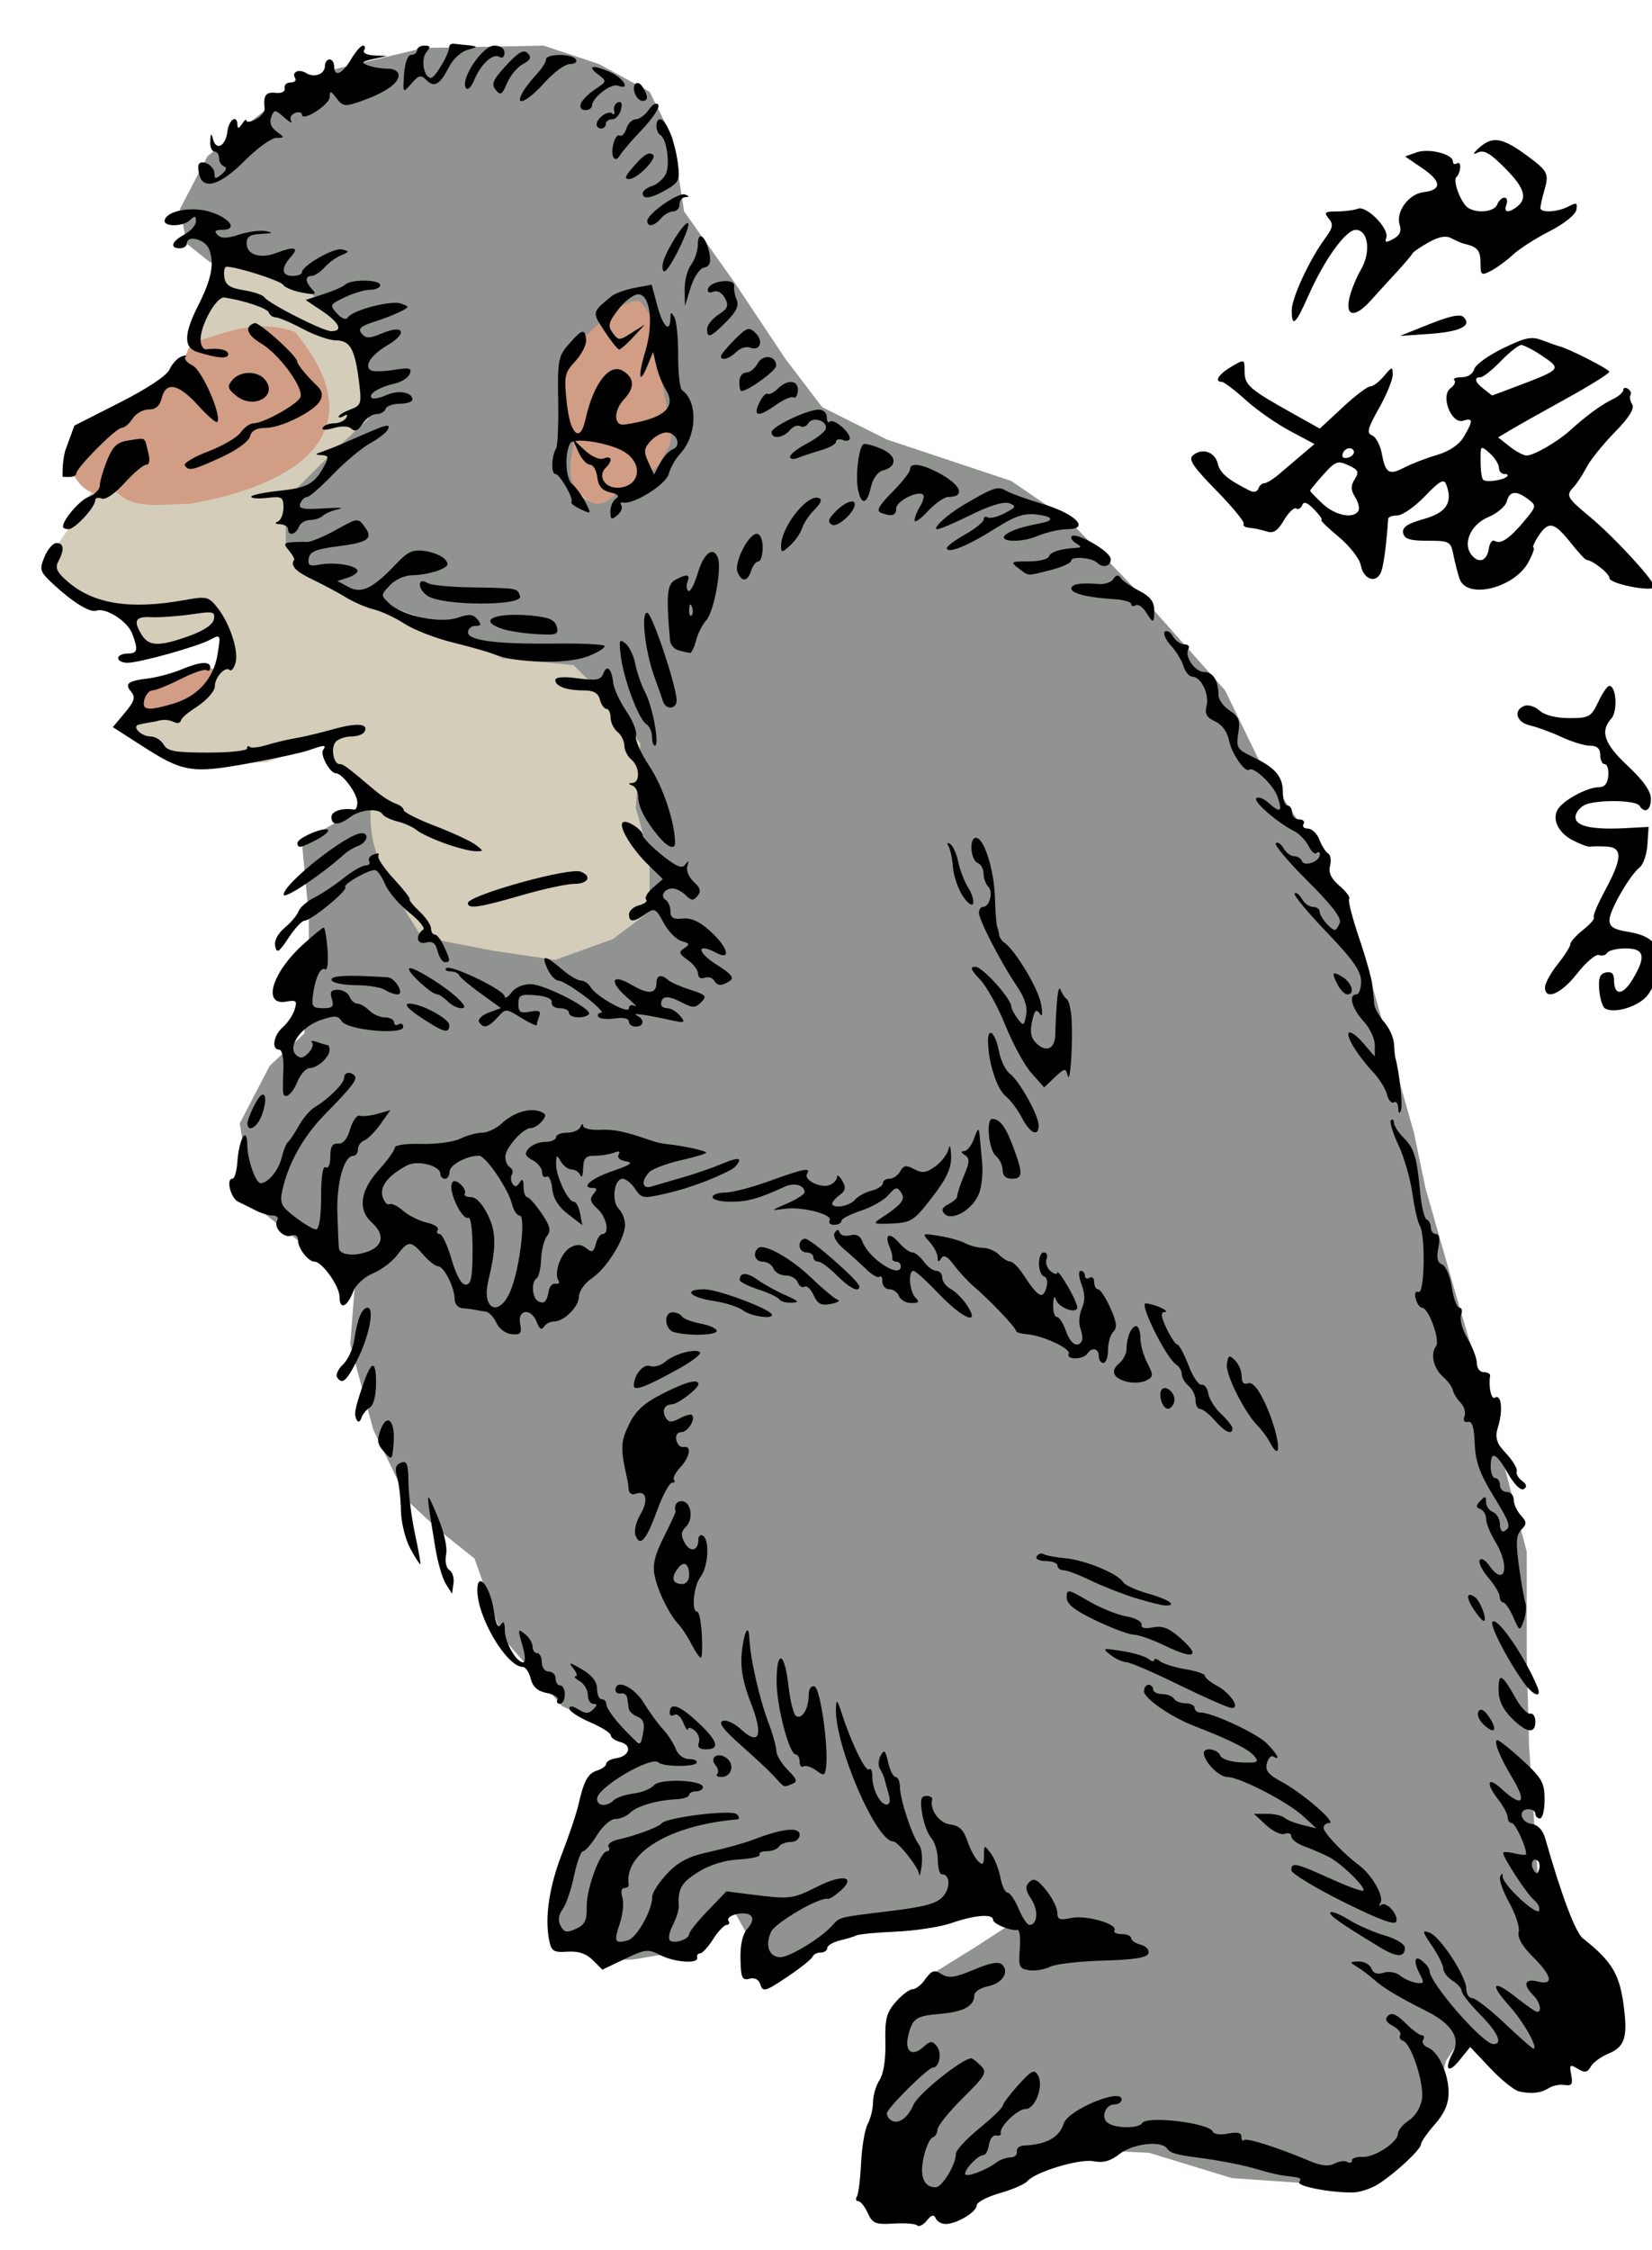 <?xml version="1.0" encoding="UTF-8"?>
<svg version="1.1" viewBox="0 0 178.31 242.79" xmlns="http://www.w3.org/2000/svg">
<defs>
<filter id="a" color-interpolation-filters="sRGB">
<feGaussianBlur stdDeviation="4.002"/>
</filter>
</defs>
<g transform="matrix(.497 0 0 .497 -1543.4 -357.14)">
<g transform="translate(-100)" filter="url(#a)">
<path d="m3231 812 12.5-11 4.705-9.298 2.8-9.7 4.5-8 23 8.5 9.5 14.5-0.5 16-12 14.5 2 11 17 12.5 35.5 11.5 10 4.5 7.5 16 6 28.5-12 17-28.5 6-21-16c-2.728-8.637-7.6-15.716-7.997-26.049-2.752-4.305-6.997-6.69-8.212-12.97l-12.464 4.627-17.091 0.384c-5.883-1.171-8.211-3.871-12.45-8.061l16.036-6.346 4.05-7.291-0.078-7.363-16.567 4.163-4.7-8.59c-6.915-3.322-24.233-2.684-11.5-18.5l7.5-12.5z" color="#000000" fill="#d4cdba"/>
<path d="m3247 793.12c7.835-2.457 14.23-5.358 22.47-2.467 17.799 21.319 1.288 33.169-22.97 37.351-5.761-0.093-12.203 1.601-16.212-3.091-3.967 2.033-7.038 0.48-9.356-4.086l4.6-7.33 13.409-8.119 6.119-8.323z" color="#000000" fill="#d19d85"/>
<path d="m3331.8 787.42 13.541-6.967 6.086 14.897 1.846 16.563-5.2 12.59-13 4.5-7.5-6.5 1-11.5-3.005-8.323z" color="#000000" fill="#d19d85"/>
<path d="m3236.5 869 13.687-5.723 2.356 0.846c-2.865 2.866-3.179 6.211-9.392 8.45-10.841 2.071-8.567-3.327-6.652-3.573z" color="#000000" fill="#d19d85"/>
<path d="m3323.5 728.5-26 0.5-21 5-13.5 8.5-12.5 10-6 11.5 1.5 7.5 5 4 9 2 11.5 3 8 9 5 8 1 12-6.5 6-11.5 11.5v9.5l5.5 7.5 10.5 4 20 7 11 6.5 15.5 1.5 5.5 5.5 9 11.5-1 14 3 10.5v12l-8 6-12.5 4.5-13.5-2-15.5-3-8.5-13.5c-1.032-4.823-3.139-7.629-2.478-15.627l-15.036 8.472 1.513 16.154v12l-1 13.5-7.5 7-6.5 12.5 2 12.5 2 6 10 8 11 8.5-1 13 5 18.5 7.5 15.5 7 6.5 7.5 6 6 17 13 15 19 9-12 9-4 11.5-4.5 13 1 8.5c6.5 2.167 9.621 3.02 12.5 4 5.657 0.5 6.79-1.5 15-1l9.5-11 7 12.5 3 4 10-8.5 14.5-2.5 14.5-5.5 14 3-10 6.5-10.5 6.5-8 12.5v9.5l-3.5 15 5.5 10 13.5 3 16.5-8 14-4.5 10.5 0.5 18 5.5 14.5 1 15.5-0.5 11-8 3-9 2.5-9 3-4.5 15 7c5.782 0.385 12.71-10.793 8.5-28l-6.5-13-2-30-0.5-19.5v-22.5l-8.5-32.5-6.5-22-7-24.5-2.5-12-9.5-33.5-11.5-28-12-18-8-16.5-20-22.5-14-14.5-12.5-8.5-27-9-14-7-8-10.5-11-16.5-11-15.5-2.5-16-5-10-11-6zm20.652 55.459c5.015 3.634 4.293 15.828 5.909 21.841-2e-4 3.683 2.644 7.365-0.146 11.048-1.576 4.99-6.908 5.806-10.414 8.652-2.021 2.01-4.094 3.838-7.5 1-3.868-3.353-2.678-7.465-2-11.5l-3-9v-9.5c5.717-4.181 12.163-12.975 17.152-12.541z" color="#000000" fill="#919390"/>
</g>
<path d="m3204 728.09c-0.55-0.055-1.011 0.238-1 0.656 0.039 1.459-3.069 6.75-3.969 6.75-1.546 0-2.27-4.032-1-5.562 0.969-1.168 0.868-1.438-0.438-1.438-0.892 0-1.594 0.45-1.594 1 0 0.55-0.563 0.999-1.25 1-0.755 8.8e-4 -1.388 1.652-1.563 4.188-0.288 4.191-0.272 4.214 1.594 2.062 1.614-1.861 2.054-1.977 3.281-0.75 1.706 1.705 2.918 0.975 4.938-2.969 0.833-1.627 2.633-3.244 4-3.625 2.666-0.742 2.74-0.738-3-1.312zm-19.75 0.406c-0.464 0-1.619 1.35-2.594 3-1.902 3.219-3.656 3.94-3.656 1.5 0-0.825-0.45-1.5-1-1.5-0.55 0-1 0.64-1 1.406-2e-4 1.781-2.297 2.653-4.063 1.562-1.602-0.99-3.235-0.247-2.406 1.094 0.316 0.512-0.142 0.938-1 0.938-0.857 0-1.419 0.562-1.281 1.25 0.151 0.755-0.641 1.144-2 1-2.117-0.224-2.697 0.621-2.344 3.438 0.083 0.659-0.757 1.683-1.875 2.281-1.117 0.598-2.053 0.744-2.062 0.312s-0.436-0.106-0.969 0.719c-0.646 1-0.99 1.083-1 0.25-0.03-2.419-1.875-1.203-2.188 1.438-0.372 3.145-2.452 4.222-3.125 1.625-0.37-1.426-0.502-1.34-0.594 0.438-0.064 1.238 0.356 2.25 0.906 2.25 0.55 0 1 0.627 1 1.406-2e-4 0.779 0.483 1.609 1.094 1.812 0.694 0.231 0.507 0.852-0.5 1.688-1.359 1.128-1.594 1.092-1.594-0.188 0-1.514-2.388-3.018-3.313-2.094-0.269 0.269-0.248 1.369 0.031 2.438 0.883 3.377 4.546 2.249 9.812-3.031 2.731-2.738 5.839-4.988 6.906-5 1.879-0.021 1.857-0.063 0.063-1.375-1.212-0.887-1.603-1.991-1.156-3.156 0.649-1.693 0.799-1.668 2.844 0.125 1.183 1.037 1.835 1.349 1.469 0.719-0.366-0.63 0.022-1.403 0.844-1.719 0.822-0.315 1.5-0.147 1.5 0.344-2e-4 1.667 5.999-2.095 6.031-3.781 0.028-1.451 0.224-1.437 1.5 0.25 1.341 1.773 1.812 1.845 5.219 0.656 5.228-1.825 8.25-3.89 8.25-5.625-2e-4 -0.895-0.971-1.469-2.438-1.469-1.33 0-3.242-0.321-4.25-0.719-1.52-0.599-1.302-0.828 1.188-1.375l3-0.656-2.813-0.125c-1.595-0.067-2.538-0.557-2.187-1.125 0.34-0.55 0.214-1-0.25-1zm28.5 0c-2.51 9e-3 -7.355 7.217-6.156 9.156 0.403 0.651 1.16-0.081 1.875-1.781 1.459-3.471 4.04-5.789 5.469-4.906 0.574 0.355 1.063-0.049 1.063-0.906 0-0.952-0.876-1.567-2.25-1.562zm6.562 1.281c-0.816-0.056-1.97 0.859-3.969 3.031-2.897 3.149-3.273 4.08-2.25 5.312 1.06 1.277 1.398 1.048 2.469-1.5 0.688-1.637 2.234-3.481 3.438-4.125 1.668-0.893 1.924-1.462 1.031-2.344-0.223-0.22-0.447-0.356-0.719-0.375zm7.625 0.75c-1.522 0.01-2.937 0.334-2.937 1-2e-4 0.573-0.949 2.035-2.094 3.25-1.145 1.214-2.507 3.006-3.031 3.969-1.765 3.238 1.122 1.896 4.844-2.25 1.975-2.2 4.458-4 5.5-4 1.042 0 1.621-0.45 1.281-1-0.41-0.664-2.04-0.979-3.563-0.969zm7.406 2.625c-0.629 0.061-0.33 0.655 1.125 1.719 1.764 1.29 1.749 1.445-0.719 3.062-1.424 0.933-2.852 2.333-3.156 3.125-0.326 0.851 0.07 1.438 0.938 1.438 0.808 0 1.469-0.44 1.469-0.969-2e-4 -1.679 4.147-4.899 5.594-4.344 2.977 1.142 1.218-1.749-1.844-3.031-1.418-0.594-2.481-0.935-3.094-1-0.128-0.013-0.223-9e-3 -0.312 0zm9.438 3.469c-0.606 0.074-0.944 1.025-0.438 2.344 0.326 0.849 1.058 1.531 1.625 1.531 1.27 0 1.287-1.033 0.062-2.969-0.432-0.683-0.886-0.951-1.25-0.906zm-3.875 4.125c-0.077 8e-3 -0.156 0.028-0.25 0.062-0.644 0.238-1.027 1.056-0.844 1.812 0.183 0.756 0 1.033-0.406 0.625-0.82-0.82-3.406 0.989-3.406 2.375 0 0.483 0.45 0.875 1 0.875 0.55 0 1-0.45 1-1-2e-4 -0.55 0.614-1 1.375-1 0.761 0 1.61-0.931 1.906-2.062 0.302-1.155 0.167-1.744-0.375-1.688zm8.094 0.344c-0.057-4e-3 -0.125 0.017-0.188 0.031-0.419 0.095-0.978 0.567-1.5 1.312-0.799 1.14-2.056 2.062-2.812 2.062-0.757 0-1.68 0.892-2.031 2-0.352 1.108-0.99 1.808-1.438 1.531-1.007-0.623-2.155 3.468-1.344 4.781 0.334 0.54 0.906 0.342 1.344-0.438 0.426-0.758 2.616-3.315 4.875-5.688s3.843-4.757 3.5-5.312c-0.101-0.164-0.235-0.27-0.406-0.281zm0.812 3.406c-1.108 0-1.083 2.717 0.031 3.406 1.437 0.888 2.187 6.609 1.125 8.594-0.545 1.018-1.868 2.151-2.969 2.5-1.101 0.349-2 1.05-2 1.562-2e-4 1.417 1.865 1.127 5.187-0.812 2.75-1.606 2.948-2.092 2.438-5.875-0.629-4.664-2.557-9.375-3.813-9.375zm-2.375 7.438c-0.854 0.089-1.954 1.081-3.844 3.312-1.431 1.69-1.555 2.232-0.5 2.219 1.785-0.022 6.231-4.629 5.125-5.312-0.25-0.155-0.496-0.248-0.781-0.219zm7.438 8.844c-1.902 0.064-7.875 4.341-7.875 5.781-2e-4 1.433 1.597 1.128 3-0.562 0.685-0.825 1.836-1.5 2.594-1.5 0.758 0 1.406-0.675 1.406-1.5s0.562-1.55 1.25-1.594c0.966-0.061 0.929-0.196-0.063-0.594-0.087-0.035-0.186-0.035-0.312-0.031zm-107.41 3.281c-2.584 0.135-4.822 0.965-5.25 2.25-0.524 1.572 3.989 1.574 5.562 0 0.933-0.933 1.219-0.878 1.219 0.312 0 0.842-1.125 2.139-2.5 2.875-2.789 1.493-3.292 3-1 3 0.825 0 1.5-0.45 1.5-1-2e-4 -2.014 4.047-0.975 4.875 1.25 1.151 3.095 0.504 6.439-2.406 12.188-3.122 6.167-3.182 9.112-0.219 10.062 4.286 1.376 6.75 1.561 6.75 0.531 0-0.984-2.04-1.446-4.75-1.094-0.688 0.089-1.25-0.886-1.25-2.156-2e-4 -3.169 3.466-9.335 5.125-9.094 4.241 0.617 9.384 2.339 9.687 3.25 0.193 0.579 0.854 1.062 1.5 1.062 0.646 0 3.292 1.125 5.875 2.5 2.583 1.375 5.838 2.5 7.219 2.5 3.044 0 4.091 1.854 4.969 8.75 0.635 4.986 0.559 5.336-1.844 6.25-1.395 0.53-2.531 1.21-2.531 1.531 0 0.321 0.49 0.267 1.125-0.125 0.715-0.442 0.911-0.278 0.469 0.438-0.392 0.635-1.559 1.156-2.594 1.156-1.035 0-2.151 0.423-2.469 0.938-0.353 0.57 0.565 0.604 2.344 0.094 1.797-0.515 3.31-0.44 3.937 0.188 0.692 0.692 1.446 0.345 2.344-1.094 0.728-1.165 2.078-2.125 3-2.125s1.825-0.506 2.031-1.125c0.206-0.619 1.604-1.125 3.094-1.125s2.719-0.408 2.719-0.906c0-1.627-3.096-2.132-5.719-0.938-1.411 0.643-2.831 0.888-3.156 0.562-0.809-0.809 1.774-2.384 5.031-3.094 1.477-0.322 2.961-1.29 3.281-2.125 0.486-1.265-0.101-1.387-3.5-0.844-2.244 0.359-4.476 0.398-4.969 0.094-1.538-0.951 0.044-3.337 3.656-5.469 4.405-2.599 3.56-4.551-1.125-2.594-2.815 1.176-3.582 1.2-4.5 0.094-0.87-1.048-0.301-1.599 2.687-2.562 2.088-0.673 4.694-1.686 5.781-2.25 1.949-1.01 1.943-1.048 0.031-1.719-2.159-0.757-10.554 1.45-11.531 3.031-0.374 0.605-1.32 0.256-2.344-0.875-1.639-1.811-1.571-1.97 1.719-3.531 1.891-0.897 4.377-1.625 5.531-1.625 1.154 0 2.125-0.45 2.125-1 0-1.232-6.253-1.336-7.563-0.125-0.522 0.484-2.675 1.42-4.781 2.094l-3.844 1.25 3.594 2.406c3.81 2.589 4.609 4.375 1.969 4.375-1.802 0-13.526-5.952-14.531-7.375-0.355-0.503-2.38-1.189-4.5-1.531-2.993-0.484-3.939-1.107-4.188-2.844-0.176-1.23 0.049-2.257 0.5-2.25 2.344 0.034 11.73 3.046 12.281 3.938 0.351 0.568 2.196 1.331 4.094 1.688 2.848 0.534 3.251 0.412 2.219-0.688-1.556-1.658-1.615-2.938-0.125-2.938 0.623 0 1.86-0.812 2.75-1.812 0.889-1.001 2.525-2.197 3.625-2.656 1.851-0.773 1.866-0.882 0.187-1.281-1.787-0.425-8.675 3.54-8.687 5 0 0.412-0.9 0.75-2 0.75-2.432 0-2.603-1.694-0.375-4.156 1.859-2.054 0.78-2.333-3.219-0.812-3.481 1.323-6.406 0.362-6.406-2.094 0-1.486 0.751-1.958 3.25-2.062 2.38-0.1 2.629-0.275 0.969-0.594-1.247-0.24-3.878 0.101-5.844 0.75-2.615 0.863-3.877 0.873-4.688 0.062-0.81-0.811-0.524-1.094 1.063-1.094 3.365 0 1.695-2.527-2.563-3.875-1.496-0.474-3.168-0.643-4.719-0.562zm108.25 2.969c-0.931 0.174-4.41 5.607-5.188 8.219-0.368 1.238-0.275 2.25 0.219 2.25 1.016 0 5.806-9.757 5.125-10.438-0.038-0.038-0.094-0.043-0.156-0.031zm2.906 2.875c-0.364-0.011-0.625 0.501-0.625 1.688-2e-4 1.38-0.661 3.401-1.469 4.469-0.807 1.068-1.446 3.513-1.406 5.438l0.062 3.5 1.25-4c0.697-2.258 1.966-4.129 2.906-4.312 1.197-0.234 1.526-1.074 1.188-2.938-0.423-2.336-1.3-3.825-1.906-3.844zm5.75 9.719c-0.31-0.023-0.655-4e-3 -1 0.031-1.379 0.14-2.869 0.718-3.156 1.594-0.254 0.772 0.163 1.045 1.094 0.688 0.9-0.345 1.931 0.195 2.563 1.375 0.874 1.634 0.646 2.249-1.406 3.594-1.364 0.894-2.469 2.313-2.469 3.125-2e-4 2.138 0.763 1.831 4.156-1.562 2.147-2.147 2.819-3.522 2.281-4.75-0.416-0.951-0.682-2.304-0.562-3.031 0.106-0.646-0.57-0.994-1.5-1.062zm-16.406 0.781-3.688 0.688c-2.032 0.381-4.298 1.207-5.031 1.812-4.297 3.549-4.279 3.397-1.531 7.594 1.438 2.196 2.873 3.979 3.188 3.969s1.719-1.229 3.094-2.719l2.5-2.719-2.844 1.812c-2.72 1.732-2.901 1.748-4.156 0.031-1.121-1.532-0.931-2.275 1.219-5.094 1.38-1.809 3.326-3.281 4.312-3.281 2.631 0 3.398 6.304 1.531 12.469-1.661 5.483-1.305 7.437 0.531 2.906l1.188-2.875 0.688 3c0.377 1.65 1.316 4.011 2.094 5.25 2.413 3.844-0.546 6.31-9.031 7.531-2.325 0.335-2.389-3.005-0.094-5.469 2.374-2.549 2.321-4.596-0.156-6.156-2.971-1.871-6.492 2.683-8.219 10.594-1.123 5.147-3.3 3.198-4.031-3.625-0.632-5.898-0.499-6.569 1.812-9.062 1.374-1.483 2.455-3.565 2.375-4.625-0.195-2.586-0.831-2.452-3.75 0.875-2.289 2.608-2.468 3.512-2.312 12.219 0.093 5.176-0.105 9.868-0.438 10.406-1.018 1.647-1.15 5.562-0.188 5.562 0.988 0 4.13 5.495 3.5 6.125-0.213 0.213 0.682 0.909 2 1.531 2.359 1.113 2.381 1.077 1-1.594-0.772-1.493-2.076-3.244-2.875-3.906-1.433-1.189-1.642-6.775-0.344-8.875 0.108-0.174 0.346-0.292 0.688-0.375l1.062 2.344c0.687 1.512 1.831 2.75 2.531 2.75s1.389 1.228 1.562 2.719c0.226 1.935 1.035 2.866 2.812 3.281 1.68 0.393 2.087 0.827 1.25 1.344-0.682 0.421-1.219 1.709-1.219 2.844-2e-4 1.714 0.232 1.839 1.469 0.812 0.819-0.68 1.247-1.624 0.938-2.125-0.31-0.501-0.203-0.826 0.25-0.688 2.106 0.643 9.385-3.834 10-6.156 0.359-1.357 1.505-3.368 2.531-4.469 3.635-3.901 3.843-11.285 0.406-13.719-0.507-0.359-0.898-3.734-0.875-7.5s-0.34-7.519-0.812-8.344c-0.725-1.264-0.849-1.225-0.875 0.25-0.057 3.291-1.627 1.767-2.844-2.781l-1.219-4.562zm-86.25 8.344c-2.289 0.763-1.704 2.56 1.469 4.438 3.881 2.295 9.258 9.649 8.5 11.625-0.594 1.547-8.005 5.688-10.187 5.688-0.777 0-2.024 0.888-2.781 1.969s-3.919 2.934-7.031 4.125c-3.112 1.191-5.42 2.553-5.125 3.031 0.803 1.299 1.661 1.124 7.938-1.75 3.312-1.516 5.937-3.424 6.219-4.5 0.333-1.273 1.399-1.875 3.344-1.875 3.459 0 10.643-3.576 11.906-5.938 0.649-1.214 0.418-2.177-0.781-3.312-2.165-2.05-4.187-4.53-4.187-5.125-2e-4 -1.193-8.315-8.697-9.281-8.375zm107.19 1.281c-0.653 0.107-1.45 0.825-2.938 2.312-1.648 1.649-2.969 3.276-2.969 3.594-2e-4 1.087 1.846 0.56 3.344-0.938 0.823-0.823 2.159-1.248 2.969-0.938 2.184 0.838 3.024-1.351 1.219-3.156-0.533-0.533-0.918-0.833-1.344-0.875-0.089-9e-3 -0.188-0.015-0.281 0zm-122.16 5.75c-0.16-0.019-0.468 0.051-0.906 0.219-0.876 0.336-2.057 1.607-2.594 2.812-0.6 1.346-4.766 4.117-10.813 7.188l-9.844 5-2.046 5.588c-0.694 3.025-0.494 5.46-0.517 5.505s0.644 0.062 1.469 0.062c0.825 0 1.5-0.331 1.5-0.75-2e-4 -1.224 8.623-9.906 9.844-9.906 0.611 0 1.688-0.9 2.375-2 0.687-1.1 2.268-2 3.5-2 1.556 0 2.408-0.764 2.844-2.5 0.918-3.655 3.631-3.104 7.875 1.594 2.032 2.249 3.905 3.876 4.156 3.625 1.146-1.146-3.248-11.249-5.344-12.281-1.234-0.608-1.924-1.451-1.531-1.844 0.196-0.196 0.191-0.294 0.031-0.312zm126.31 0.344c-0.779 0.031-1.603 0.489-2.094 1.406-0.578 1.079-1.726 1.969-2.531 1.969-0.805 0-1.437 0.9-1.437 2s0.194 2 0.437 2c1.477 0 7.563-4.427 7.563-5.5 0-1.254-0.936-1.914-1.938-1.875zm-112.62 3.438c-1.357 0.024-2.723 0.551-3.562 1.562-1.147 1.382-1.02 1.872 0.875 3.406 3.792 3.071 9.166 0.02 6.219-3.531-0.815-0.982-2.174-1.462-3.531-1.438zm117.62 1.969c-0.803 0.051-1.786 0.536-2.719 1.469-0.83 0.83-1.842 1.327-2.219 1.094-0.377-0.233-1.186 0.672-1.813 2-1.421 3.01-0.152 3.122 3.75 0.344 1.594-1.135 3.279-1.834 3.719-1.562 0.44 0.272 0.858-0.376 0.938-1.438 0.098-1.305-0.624-1.971-1.656-1.906zm6.188 6c-2.591 0.033-10.25 3.693-10.25 4.906 0 1.554 2.549 1.274 3.969-0.438 0.68-0.819 1.701-1.214 2.25-0.875s1.348 0.044 1.781-0.656c0.976-1.579 4.322-0.434 3.75 1.281-0.228 0.684-2.076 2.094-4.094 3.156-2.018 1.063-3.656 2.363-3.656 2.875 0 0.512 0.787 0.612 1.75 0.219 0.962-0.393 3.212-1.14 5-1.656 1.787-0.516 3.25-1.337 3.25-1.844 0-0.507 0.675-0.692 1.5-0.375 0.825 0.317 1.5 0.149 1.5-0.375-2e-4 -1.417-3.57-4.368-4.344-3.594-0.368 0.368-0.656-0.083-0.656-1-2e-4 -0.929-0.775-1.637-1.75-1.625zm-93.906 3.5c-0.909 0.115-3.272 1.14-8.844 3.594-1.65 0.727-3.9 1.623-5 2-1.73 0.592-1.763 0.695-0.219 0.781 1.532 0.086 1.618 0.399 0.594 2.312-2.105 3.934-3.627 4.791-9.813 5.438-3.334 0.349-6.062 0.92-6.062 1.281 0 0.361 1.575 0.475 3.5 0.25 3.184-0.372 3.5-0.173 3.5 2.125 0 1.389-0.563 2.754-1.25 3.031-0.747 0.301-0.545 0.515 0.5 0.562 0.963 0.043 1.75 0.544 1.75 1.094 0 1.545 1.698 1.181 2.344-0.5 0.317-0.825 1.399-1.5 2.406-1.5 1.007 0 2.259-0.403 2.781-0.906 0.522-0.503 2.094-1.177 3.469-1.469 1.375-0.292-0.09-0.358-3.219-0.156-4.604 0.298-5.566 0.088-5.125-1.062 0.3-0.782 0.965-1.406 1.469-1.406 0.503 0 3.025-2.206 5.625-4.906 2.6-2.7 6.268-5.774 8.156-6.812s3.618-2.417 3.844-3.094c0.154-0.463 0.139-0.726-0.406-0.656zm60.8 1.46c2.271 0 3.386 2.897 1.406 3.656-0.832 0.319-2.077 1.687-2.781 3.031l-1.281 2.438-1.25-2.688c-1.036-2.273-0.96-2.984 0.469-4.562 0.931-1.029 2.482-1.875 3.438-1.875zm-114.41 1.375c-0.523 0.039-1.246 0.181-2.313 0.344-2.585 0.394-3.477 1.226-4.75 4.406-0.862 2.154-1.562 4.579-1.562 5.406-2e-4 0.827-1.065 1.92-2.344 2.406-2.019 0.768-5.656 4.975-5.656 6.531-2e-4 0.294 0.549 0.531 1.219 0.531 1.363 0 5.781-4.773 5.781-6.25 0-0.523 0.617-0.709 1.406-0.406 0.86 0.33 2.865-1.043 5-3.406 1.96-2.169 4.076-3.938 4.688-3.938 0.713 0 0.849-0.988 0.406-2.75-0.528-2.103-0.531-2.796-1.406-2.875-0.131-0.012-0.294-0.013-0.469 0zm95.4 0.4c2.674-0.086 7.628 1.015 9.906 2.438 4.326 2.701 3.292 7.781-1.594 7.781-2.716 0-4.218-2.563-2.5-4.281 1.626-1.626 1.407-2.758-0.406-2.062-0.9 0.345-2.622-0.402-4.094-1.781l-2.125-2c0.238-0.042 0.506-0.084 0.812-0.094zm62 0.72c-0.084 7e-3 -0.144 0.036-0.187 0.062-1.001 0.618-1.753 6.758-1.188 9.719 0.692 3.621 1.968 3.437 2.813-0.406 0.394-1.794 1.482-3.32 2.531-3.594 3.318-0.868 3.147-3.296-0.312-4.75-1.554-0.653-3.07-1.08-3.656-1.031zm10.875 4.562c-0.622 0.073-0.937 0.391-0.937 0.969-2e-4 0.571-1.749 2.79-3.875 4.938-2.883 2.912-3.518 4.054-2.438 4.469 2.375 0.911 3.313 0.644 3.313-0.969 0-1.56 4.808-3.973 5.844-2.938 0.315 0.315 0.01 1.433-0.656 2.5-0.667 1.067-1.187 2.447-1.187 3.062 0 0.616 1.279-0.292 2.875-2 1.596-1.708 3.591-3.094 4.437-3.094 3.86 0 2.777-2.658-2.156-5.25-2.348-1.234-4.182-1.809-5.219-1.688zm18.438 5.062c-0.17-8e-3 -0.339 4e-3 -0.531 0.031-1.28 0.18-3.188 1.212-7.281 3.625-3.603 2.124-6.916 5.219-5.594 5.219 0.539 0 3.857-1.421 7.375-3.156 4.063-2.003 7.065-2.912 8.219-2.469 1.596 0.612 1.458 0.881-1 2.156-1.539 0.798-3.195 1.211-3.687 0.906-0.493-0.305-0.875-0.11-0.875 0.438s-1.8 2.014-4 3.25c-2.2 1.236-4 2.571-4 2.969-2e-4 1.345 4.465-0.424 10.219-4.062 4.525-2.861 6.454-3.549 9.281-3.219 3.362 0.393 3.961 1.26 1.219 1.812-4.144 0.835-5.88 1.351-7.375 2.188-3.184 1.782 2.159 2.402 6.188 0.719 2.033-0.849 5.023-1.531 6.625-1.531 5.066 0 1.794-3.348-5.344-5.469-3.481-1.034-7.078-2.341-8-2.906-0.482-0.296-0.926-0.476-1.437-0.5zm-39.75 2.031c-2.671 0.123-7.625 6.674-7.625 10.438-2e-4 1.579 0.14 1.592 1.969-0.062 1.086-0.983 2.251-2.668 2.594-3.75 0.343-1.082 1.57-2.914 2.719-4.062 1.441-1.441 1.703-2.214 0.844-2.5-0.156-0.052-0.322-0.071-0.5-0.062zm7.594 0.844c-0.793 0.095-2.083 0.864-3.344 2.125-1.629 1.629-1.836 2.293-0.844 2.906 1.155 0.714 4.969-2.686 4.969-4.438-2e-4 -0.476-0.306-0.651-0.781-0.594zm-107.59 4.094c-0.798 0.113-2.013 0.8-4.344 2.094-2.654 1.473-5.498 2.641-6.312 2.594s-2.314-0.024-3.344 0.062c-1.626 0.137-1.692 0.377-0.5 1.812 0.755 0.91 1.262 1.81 1.125 2-0.897 1.242 0.286 2.5 4 4.281 2.337 1.121 5.6 2.861 7.25 3.875 1.65 1.014 4.35 2.194 6 2.594 1.65 0.4 4.645 1.779 6.656 3.094 2.011 1.315 6.736 3.168 10.5 4.094 3.764 0.925 7.744 2.052 8.844 2.5 1.1 0.448 2.9 0.928 4 1.094 6.579 0.992 13.5 0.704 16.906-0.719 2.086-0.872 3.537-1.838 3.219-2.156-0.318-0.318-4.996-0.529-10.375-0.469-13.03 0.146-19.25-0.65-19.25-2.438-2e-4 -0.773 0.701-1.406 1.594-1.406 1.292 0 1.38-0.302 0.438-1.438-0.934-1.125-1.832-1.187-4.25-0.344-3.8 1.325-11.928-0.344-14.812-3.031-1.95-1.817-1.956-1.833 0.062-4 1.185-1.272 3.249-2.188 4.938-2.188 1.593 0 4.092-0.472 5.562-1.031 2.118-0.805 2.435-1.286 1.531-2.375-0.627-0.756-2.574-1.582-4.344-1.844-2.65-0.392-3.765 0.09-6.25 2.719-5.127 5.423-7.585 6.622-10.406 5.094l-2.437-1.312 2.187-0.688c1.195-0.379 2.188-1.051 2.188-1.5 0-1.154-5.006-2.002-8.188-1.375-2.191 0.432-2.629 0.21-2.406-1.312 0.215-1.468 1.515-2.043 6.125-2.625 6.86-0.866 7.962-1.672 6-4.312-0.621-0.836-0.976-1.302-1.594-1.344-0.099-7e-3 -0.198-0.016-0.312 0zm87.094 2.906c-1.807 0-4.97 6.242-4.188 8.281 0.876 2.283 2.191 2.168 2.969-0.281 0.349-1.1 1.05-2 1.562-2 0.513 0 0.938-1.35 0.938-3-2e-4 -1.762-0.534-3-1.281-3zm69 0.406c-0.292-0.022-0.502 0.034-0.625 0.156-0.303 0.303 0.097 0.957 0.906 1.469 1.288 0.814 1.313 0.951 0 1.031-3.379 0.207-5.512 0.879-5.844 1.875-0.193 0.58-2.178 1.062-4.438 1.062-3.826 0-3.996 0.101-2.188 1.469 2.369 1.792 1.684 1.745 7 0.406 2.443-0.615 4.469-1.528 4.469-2.031-2e-4 -1.018 4.519-0.669 5.625 0.438 1.306 1.307 3.178 0.733 2.937-0.906-0.215-1.468-5.796-4.814-7.844-4.969zm-221.1 1.6c-0.758 0-1.913 1.356-2.594 3-1.152 2.781-1.033 3.186 1.812 5.844 4.305 4.021 8.075 6.343 9.469 5.844 2.022-0.724 6.743 2.289 7.75 4.938 1.381 3.634 1.214 4.375-1.031 4.375-1.1 0-2 0.45-2 1-2e-4 0.55 0.893 1 2 1 2.649 0 15.157-3.493 18.031-5.031 2.221-1.189 2.249-1.137 1.562 3.156-0.845 5.282-4.3 9.152-9.531 10.719-5.606 1.68-6.99 1.507-6.375-0.844 0.288-1.1 1.083-2 1.75-2 0.668 0 3.399-1.089 6.063-2.438 2.663-1.349 5.202-2.25 5.656-1.969 0.455 0.281 0.844 0.051 0.844-0.531-2e-4 -1.466-2.135-1.339-6.313 0.406-1.949 0.814-5.194 1.686-7.219 1.938-4.454 0.552-5.126 1.122-3.594 2.969 0.927 1.117 0.619 2.056-1.438 4.5l-2.594 3.094 6.219 4c8.961 5.792 10.936 6.114 23.063 3.906 5.7-1.038 11.655-2.324 13.25-2.875 3.584-1.238 3.866-1.231 3.125-0.031-0.676 1.094 1.527 5.031 2.812 5.031 1.374 0 4.589 4.349 4.625 6.25 0.018 0.963-0.275 1.69-0.687 1.625-2.634-0.416-4.938 0.342-4.938 1.625 2e-4 1.883 1.61 1.871 4.125-0.031 2.153-1.628 6.116-1.973 6.969-0.594 0.302 0.489 1.798 1.214 3.312 1.594 1.515 0.38 3.366 1.232 4.125 1.875 0.759 0.643 3.487 1.924 6.031 2.844 2.544 0.92 5.525 1.694 6.625 1.719 1.953 0.045 1.949-2e-3 0.094-1.406-1.045-0.791-4.982-2.623-8.75-4.062-3.768-1.44-6.844-3.004-6.844-3.469 0-0.465-0.788-1.097-1.75-1.406-0.963-0.309-2.971-1.572-4.438-2.812-6.109-5.17-6.886-5.75-7.719-5.75-1.386 0-1.975-3.712-0.781-4.906 0.596-0.596 2.08-1.094 3.313-1.094 1.232 0 2.496-0.426 2.812-0.938 1.146-1.853-1.48-2.112-6.656-0.656-2.906 0.817-6.631 1.701-8.281 1.969-1.65 0.267-4.441 0.933-6.188 1.469-1.746 0.536-3.433 0.723-3.75 0.406-0.316-0.316-0.562-0.167-0.562 0.344s-3.88 0.913-8.594 0.906c-7.114-0.011-8.718-0.297-9.531-1.75-0.539-0.963-1.835-1.75-2.875-1.75-1.709 0-3.737-1.719-2.875-2.438 0.192-0.161 2.062-0.525 4.125-0.844 3.446-1.114 4.134 1.108 5.29 0.064 0.241-0.909 1.321-1.753 3.491-3.189 2.248-1.488 3.969-3.438 3.969-4.5 0-1.981 2.299-4.451 3.25-3.5 0.311 0.312 0.857-0.361 1.219-1.5 0.804-2.532-1.226-8.718-3.969-12.125-1.892-2.351-2.332-2.436-7-1.594-12.032 2.171-19.997 0.867-25.719-4.219-2.123-1.887-2.504-2.81-1.75-4.219 1.349-2.521 1.178-3.938-0.438-3.938zm142.41 1.938c-0.071-2e-3 -0.146 0.017-0.219 0.031-0.967 0.187-2.088 1.805-2.875 4.469-0.72 2.44-1.646 4.226-2.062 3.969-0.416-0.257-0.529-1.13-0.219-1.938 0.66-1.72-0.049-1.848-2.625-0.469-1.81 0.969-2.012 3.21-1.156 13.188 0.079 0.922 0.944 1.873 1.906 2.125 0.963 0.252 2.022 0.499 2.375 0.562 0.353 0.064 0.966-1.113 1.344-2.625s1.398-3.551 2.281-4.531c1.624-1.802 3.364-11.167 2.5-13.469-0.323-0.859-0.757-1.296-1.25-1.312zm87.969 5.125c-0.258 0.033-0.543 0.284-0.844 0.75-0.466 0.721-1.929 1.213-3.25 1.094-3.8-0.344-5.875 3e-3 -5.875 1-2e-4 1.041 3.703 1.96 9.25 2.281 2.062 0.119 3.75 0.592 3.75 1.062 0 0.47 0.406 0.61 0.937 0.281 0.532-0.329 1.55 0.316 2.25 1.438 1.627 2.605 1.813 2.563 1.813-0.438-2e-4 -1.783-0.908-2.956-3.25-4.156-1.788-0.916-3.588-2.139-4-2.75-0.267-0.394-0.524-0.595-0.781-0.562zm-151 1.25c-0.871 0.188-0.52 1.951 1.156 3.125 3.197 2.239 21.013 2.294 20.156 0.062-0.665-1.732-0.36-1.695-10.844-1.875-4.4-0.075-8.538-0.485-9.188-0.906-0.56-0.363-0.991-0.469-1.281-0.406zm58.312 5.031c0.091 0.014 0.193 0.17 0.312 0.469 0.289 0.722 0.27 1.574-0.062 1.906-0.332 0.332-0.574-0.258-0.531-1.312 0.03-0.728 0.13-1.085 0.281-1.062zm-104.69 1.719c1.292 4e-3 1.39 0.448 1.188 1.5-0.226 1.173-2.201 2.487-5.375 3.625-6.431 2.307-8.719 2.264-10.25-0.188-1.964-3.144-1.458-4.077 2.031-3.906 1.787 0.088 5.651-0.17 8.594-0.594 1.83-0.263 3.038-0.44 3.812-0.438zm95.219 0.094c-1.292 0.07-0.349 8.461 1.625 13.844 0.706 1.925 1.546 4.335 1.875 5.344 0.676 2.072 3.184 1.704 2.969-0.438-0.398-3.961-5.279-18.395-6.344-18.75-0.046-0.015-0.083-2e-3 -0.125 0zm-29.125 0.438c-5.067 0.097-6.792 1.563-2.219 3.062 1.397 0.458 4.727 0.973 7.406 1.125 4.364 0.247 4.822 0.083 4.375-1.625-0.384-1.468-1.665-2.032-5.562-2.406-1.489-0.143-2.831-0.179-4-0.156zm142 3.531c-0.139 6.8e-4 -0.273 0.022-0.375 0.125-0.41 0.41 0.182 1.765 1.312 3 1.131 1.235 2.375 3.263 2.75 4.5 0.375 1.238 1.219 2.25 1.875 2.25 1.883 0 3.759 3.787 3.125 6.312-0.444 1.769-0.017 2.558 1.844 3.406 1.524 0.694 2.666 2.269 3.062 4.25 0.557 2.785 3.46 6.958 4.344 6.25 0.974-0.78 5.274 3.314 6.156 5.844 1.16 3.329 0.622 3.683-2.031 1.281-1.009-0.913-2.17-1.33-2.562-0.938-0.724 0.724 4.497 5.26 8.187 7.125 1.11 0.561 2.515 1.995 3.125 3.219 0.61 1.223 1.387 1.926 1.75 1.562 0.363-0.363 0.688-0.177 0.688 0.406-2e-4 1.46-3.408 2.651-3.844 1.344-0.194-0.581-0.967-1.062-1.719-1.062-0.752 0-1.776-0.792-2.312-1.75-0.536-0.958-1.292-1.427-1.656-1.062-0.364 0.364 2.739 4.048 6.906 8.188 5.106 5.074 7.401 8.017 7 9.062-0.328 0.853-0.807 1.562-1.063 1.562-0.896 0-3.312-2.877-3.312-3.938 0-0.589-0.671-1.062-1.469-1.062s-1.87-0.792-2.406-1.75c-0.536-0.958-1.249-1.469-1.563-1.156-0.313 0.313 2.816 4.075 6.938 8.375 5.75 5.998 7.5 8.497 7.5 10.688 0 1.57-0.45 2.844-1 2.844-1.826 0-1.035 3.047 1.5 5.781 1.375 1.483 2.47 3.838 2.469 5.219v2.5l-2.5-2.906c-1.377-1.601-2.778-2.628-3.125-2.281-0.725 0.725 1.909 4.987 5.344 8.656 1.296 1.384 2.621 3.548 2.938 4.781 0.316 1.234 0.977 1.991 1.469 1.688 0.491-0.304 0.926 0.255 0.969 1.25 0.05 1.152 0.259 1.336 0.594 0.5 0.425-1.061-0.313-8.037-1.219-11.438-0.11-0.412-0.243-1.803-0.312-3.094-0.069-1.291-1.025-3.388-2.125-4.656-1.1-1.268-2.07-3.028-2.156-3.906-0.086-0.878-0.281-2.719-0.406-4.094-0.125-1.375-1.434-6.023-2.906-10.344-1.472-4.321-2.423-8.108-2.125-8.406 0.298-0.298-0.65-1.572-2.094-2.812-1.829-1.572-2.445-2.883-2.062-4.344 0.301-1.152 0.126-2.358-0.406-2.688-0.532-0.329-1.404-1.678-1.906-3-0.502-1.322-1.629-2.406-2.5-2.406-0.871 0-1.277-0.45-0.937-1 0.34-0.55-0.111-1-0.969-1-0.857 0-1.531-0.675-1.531-1.5s-0.45-1.5-1-1.5c-0.55 0-1-1.327-1-2.938 0-3.399-1.693-5.332-6.656-7.688-3.256-1.545-3.529-1.993-3.031-5.062 0.451-2.779 0.148-3.612-1.875-4.938-1.342-0.879-2.437-2.414-2.437-3.406-2e-4 -3.114-1.168-4.969-3.094-4.969-2.033 0-4.374-3.466-3.406-5.031 0.333-0.539-0.076-0.969-0.906-0.969-0.83 0-1.933-0.792-2.469-1.75-0.402-0.718-0.959-1.127-1.375-1.125zm-118.53 2.156c-0.327 0.137-0.259 1.078 0 3.25 0.593 4.969 3.866 13.716 5.531 14.781 0.687 0.44 1.25 1.677 1.25 2.75s0.275 1.938 0.625 1.938c1.071 0-0.457-8.393-2.094-11.531-0.848-1.625-1.821-4.42-2.156-6.188-0.336-1.768-1.288-3.774-2.125-4.469-0.499-0.414-0.835-0.613-1.031-0.531zm-3.031 6c-0.268 0.085-0.533 0.447-0.781 1.094-0.525 1.368-1.512 1.533-5.531 1-3.083-0.409-4.875-0.27-4.875 0.375-2e-4 1.348 2.433 2.25 6.156 2.25 2.171 0 3.154 0.558 3.531 2 0.288 1.1 0.92 2 1.406 2 0.486 0 0.906 0.842 0.906 1.875 0 1.033 0.675 2.44 1.5 3.125 0.825 0.685 1.5 2.035 1.5 3 0 0.965 0.675 2.315 1.5 3 1.817 1.508 1.987 4.984 0.25 5.094-1 0.063-1 0.159 0 0.562 0.687 0.277 1.25 1.376 1.25 2.438 0 2.14 1.483 5.073 4.406 8.594 1.964 2.365 3.594 2.999 3.594 1.438 0-4.392-2.584-12.169-5.5-16.562-1.942-2.925-3.303-5.962-3-6.75 0.302-0.788-0.621-3.157-2.063-5.281-1.441-2.124-2.738-4.937-2.875-6.219-0.226-2.117-0.785-3.219-1.375-3.031zm3.844 33.25c-0.171 8e-3 -0.312 0.062-0.406 0.156-0.912 0.912 1.954 5.657 5.469 9.094l3.25 3.188-2.156 1.875c-1.185 1.028-1.847 2.184-1.469 2.562 0.379 0.378-0.318 0.933-1.531 1.25-1.213 0.317-2.187 1.208-2.187 1.969-2e-4 1.772 1.015 1.734 3.625-0.094 1.947-1.364 2.2-1.232 3.906 1.938 1.005 1.867 2.774 3.657 3.906 3.969 1.735 0.478 1.827 0.712 0.563 1.531-1.276 0.826-1.163 1.215 0.75 2.562 1.237 0.872 2.25 2.223 2.25 3-2e-4 0.799 0.584 1.179 1.375 0.875 0.769-0.295 1.699-0.056 2.062 0.531 0.796 1.287 1.593 1.324 3.438 0.156 1.058-0.67 0.335-1.551-3-3.656-4.218-2.663-4.163-4.73 0.062-2.469 3.373 1.805 2.554-1.198-1.281-4.688-2.304-2.096-4.167-2.951-6-2.75-2.027 0.222-2.656-0.15-2.656-1.562-2e-4 -1.019-0.472-2.123-1.031-2.469-1.303-0.805-0.289-2.5 1.5-2.5 0.753 0 2.034 0.659 2.844 1.469 1.213 1.212 1.66 1.244 2.563 0.156 0.822-0.991 0.635-1.752-0.813-3.062-1.07-0.969-1.699-2.487-1.406-3.406 0.39-1.226 0.283-1.334-0.406-0.375-0.721 1.003-1.88 0.551-5.063-2-2.261-1.812-4.128-3.726-4.156-4.281-0.057-1.121-2.806-3.022-4-2.969zm-64.938 1.625c-1.635-0.02-6.094 2.011-6.094 2.969 0 1.221 0.63 1.12 4.125-0.688 1.674-0.866 2.808-1.848 2.5-2.156-0.096-0.096-0.298-0.122-0.531-0.125zm7.844 0.844c-3.078 0-16.937 10.922-16.937 13.344 0 1.188 8.376-4.427 13.312-8.906 0.64-0.581 1.975-1.354 2.938-1.719 1.894-0.717 2.397-2.719 0.687-2.719zm133.41 1c-1.542 0-1.179 4.86 0.406 5.469 0.687 0.264 1.25 1.305 1.25 2.312-2e-4 1.007 0.463 2.276 1.031 2.844 1.132 1.132 0.272 4.375-1.156 4.375-0.491 0-0.875 0.579-0.875 1.281-2e-4 1.587 4.841 10.951 8.219 15.906 1.684 2.47 2.36 4.562 2.031 6.281-0.457 2.391-0.594 2.46-1.844 0.812-0.741-0.976-1.358-2.154-1.375-2.625-0.066-1.775-6.276-8.656-7.812-8.656-1.224 0-1.001 0.651 1 2.75 1.442 1.512 3.931 6.007 5.531 10 1.6 3.993 4.146 8.649 5.656 10.344l2.75 3.094 2.312-2.188c2.179-2.047 2.367-2.071 2.812-0.344 0.556 2.156 1.18-7.575 0.812-12.656-0.139-1.917-0.604-3.717-1.031-4-0.427-0.283-1.03-1.175-1.344-2-0.502-1.319-0.899 2.041-1.156 9.906-0.098 2.989-2.05 3.762-4.156 1.656-1.135-1.135-1.366-2.452-0.875-4.688 0.521-2.373 0.902-2.8 1.625-1.75 0.639 0.928 0.745 0.224 0.312-2.125-0.606-3.294-5.628-11.652-7.938-13.219-0.578-0.392-1.087-1.18-1.156-1.75-0.069-0.57-0.272-1.369-0.438-1.781-0.165-0.412-0.374-3.225-0.469-6.25-0.193-6.15-2.371-13-4.125-13zm-6.094 1.156c-0.165 0.018-0.129 0.246 0.125 0.656 0.382 0.618 0.821 2.653 0.969 4.531 0.148 1.878 1.099 4.716 2.125 6.281 1.026 1.565 2.036 2.299 2.25 1.656 0.214-0.643-0.257-2.198-1.062-3.469-0.806-1.271-1.785-3.781-2.156-5.562-0.371-1.781-1.157-3.54-1.75-3.906-0.236-0.146-0.401-0.199-0.5-0.188zm-123.84 2.25c-0.083-0.01-0.194 0.01-0.312 0.031-0.158 0.028-0.35 0.106-0.562 0.188-0.85 0.326-1.273 0.976-0.969 1.469 0.304 0.492-0.049 0.906-0.781 0.906s-2.9 1.257-4.812 2.781c-1.913 1.524-4.765 3.414-6.344 4.219-1.579 0.805-3.113 2.135-3.406 2.969-0.293 0.834-1.648 2.437-3 3.562-1.514 1.26-2.311 2.796-2.062 4 0.34 1.647 0.802 1.369 2.875-1.781 1.353-2.056 2.919-3.738 3.469-3.75 1.488-0.033 9.528-6.628 8.875-7.281-0.588-0.588 4.827-3.719 6.437-3.719 0.511 0 1.5 1.371 2.188 3.031 0.688 1.66 3.017 4.406 5.187 6.125 2.171 1.719 3.579 3.417 3.125 3.75-1.804 1.323-1.398 3.357 0.563 2.844 1.454-0.38 2.119 0.107 2.562 1.875 0.329 1.312 1.023 2.375 1.563 2.375 1.251 0 1.225-0.338-0.188-3.438-0.638-1.401-1.538-2.562-2-2.562-0.462 0-0.812-0.583-0.812-1.312-2e-4 -0.729-1.127-2.398-2.5-3.688-1.373-1.29-2.341-2.503-2.156-2.688s-1.402-2.197-3.5-4.469c-2.098-2.272-3.57-4.501-3.281-4.969 0.163-0.263 0.093-0.44-0.156-0.469zm43.375 3.844c-4.501-0.124-23.781 5.361-23.781 6.938-2e-4 1.323 2.45 0.962 11.594-1.688 4.745-1.375 9.912-2.5 11.5-2.5 3.06 0 3.928-1.677 1.375-2.656-0.159-0.061-0.387-0.086-0.688-0.094zm-55.1 12.25c-0.246 0-2.231 1.631-4.438 3.625-6.834 6.174-8.957 13.399-3.656 12.438 2.162-0.392 2.386-0.166 1.781 1.75-0.381 1.206-1.541 2.923-2.562 3.812-2.016 1.756-2.517 4.875-0.781 4.875 0.625 0 1.004 1.78 0.906 4.25-0.093 2.337-0.114 4.588-0.062 5 0.219 1.773 1.948 0.516 3.094-2.25 0.683-1.65 1.89-3 2.687-3 1.696 0 4.313-2.391 4.313-3.938-2e-4 -0.589-0.207-1.062-0.438-1.062-0.23 0-1.242-0.294-2.25-0.656-1.007-0.363-1.511-0.303-1.125 0.125 0.386 0.428 0.022 1.447-0.812 2.281-1.159 1.159-1.793 1.238-2.688 0.344-1.853-1.854 1.204-6.108 5.406-7.531 3.047-1.032 3.76-0.99 4.562 0.281 1.208 1.915 13.344 3.023 13.344 1.219 0-0.649-0.45-0.902-1-0.562-0.55 0.34-1 0.145-1-0.438-2e-4 -0.582-0.877-1.062-1.938-1.062-1.06 0-2.612-0.675-3.437-1.5-0.825-0.825-1.987-1.5-2.594-1.5-0.607 0-1.371-0.675-1.688-1.5s-1.453-1.5-2.531-1.5c-1.505 0-1.8 0.464-1.312 2 0.522 1.644 0.166 2-1.938 2-2.212 0-2.499-0.373-2.187-2.75 0.505-3.858 1.665-6.319 2.687-5.688 0.477 0.295 0.708-1.646 0.5-4.281-0.2-2.63-0.6-4.78-0.8-4.78zm48.219 6.625c-0.489-1e-3 -0.325 0.798 0.406 2.375 0.636 1.371 1.692 2.496 2.375 2.5 0.683 4e-3 3.322 1.575 5.844 3.5 2.522 1.925 4.062 3.5 3.438 3.5-0.621 0-0.908 0.385-0.625 0.844 0.283 0.458 1.888 0.621 3.562 0.375 1.837-0.27 3.063-0.016 3.063 0.656 0 0.612 0.675 1.125 1.5 1.125 1.818 0 1.984-1.591 0.25-2.406-1.381-0.649 1.85-0.226 7.25 0.969 3.191 0.706 3.376 0.615 2.125-0.906-0.755-0.918-1.993-1.656-2.75-1.656-0.758 0-1.375-0.385-1.375-0.844-2e-4 -1.835 1.398-2.006 4.25-0.531 2.645 1.368 3.164 1.367 4.469 0.062 1.305-1.305 1.025-1.6-2.375-2.688-2.119-0.678-4.29-1.641-4.812-2.125-1.419-1.313-2.531-1.063-2.531 0.562 0 2.5-1.744 2.648-5.438 0.469-4.399-2.596-4.94-0.667-0.812 2.875 1.513 1.298 2.187 2.066 1.5 1.719-0.688-0.347-1.25-0.106-1.25 0.531-2e-4 1.391-7.14-2.578-8.313-4.625-0.44-0.768-1.381-1.406-2.094-1.406-0.712 0-2.589-1.126-4.188-2.5-1.838-1.581-2.98-2.374-3.469-2.375zm-21.312 2.094c-0.136 8e-3 -0.225 0.037-0.281 0.094-0.373 0.373 0.035 0.688 0.906 0.688 0.871 0 1.723 0.383 1.906 0.844 0.183 0.461 2.284 2.241 4.688 3.969l4.375 3.156-2.688 1c-1.474 0.561-2.403 1.48-2.062 2.031 0.922 1.491 1.994 1.216 4-1 1.798-1.987 1.81-1.974 5.156 0.094 1.844 1.14 3.375 1.837 3.375 1.562-2e-4 -0.275 0.224-1.138 0.531-1.938 0.424-1.105-0.056-1.34-2-0.969-2.11 0.403-2.531 0.109-2.531-1.688 0-1.904 0.47-2.147 3.75-1.875 2.345 0.194 3.656 0.781 3.5 1.562-0.138 0.688 0.65 1.25 1.75 1.25 1.1 0 2 0.45 2 1 0 1.121 3.269 1.356 4.312 0.312 1.018-1.018-9.414-6.429-12.594-6.531-1.641-0.053-3.368 0.688-4.219 1.812-0.792 1.047-1.452 1.43-1.469 0.844-0.038-1.276-10.37-6.338-12.406-6.219zm-8.156 0.094c-0.09 7e-4 -0.148 0.023-0.188 0.062-0.587 0.587 4.759 5.545 6.031 5.594 0.452 0.017 1.488 0.706 2.313 1.531 0.825 0.825 2.152 1.5 2.937 1.5 1.056 0 0.922-0.516-0.531-1.969-2.54-2.54-9.216-6.729-10.562-6.719zm200.81 1.125c-0.482 0.028-0.192 0.865 0.75 2.625 0.569 1.064 1.469 1.938 2 1.938 1.708 0 1.031-2.493-1.031-3.781-0.844-0.527-1.43-0.798-1.719-0.781zm-213.75 0.531c-3.232 0.024-4.444 0.363-4.031 1.031 0.338 0.546 2.701 0.992 5.281 1 2.58 8e-3 5.394 0.467 6.219 1 0.825 0.533 2.058 0.992 2.75 1 1.623 0.02-0.488-3.62-2.156-3.719-3.469-0.205-6.124-0.327-8.062-0.312zm12.781 6.031c-1.611 0 0.428 1.837 5.188 4.688 2.638 1.58 3.5 1.585 3.5 0-2e-4 -1.417-6.065-4.688-8.688-4.688zm126.25 6.344c-0.33 2e-3 -0.576 0.579-0.562 1.844 0.047 4.525 1.917 10.34 3.812 11.875 1.059 0.858 2.655 2.995 3.563 4.75 1.749 3.383 3.625 4.211 3.625 1.625 0-2.161-4.152-9.619-6.219-11.188-0.941-0.714-2.016-2.866-2.375-4.781-0.476-2.537-1.294-4.128-1.844-4.125zm-139.3 8.68c-0.123-9e-3 -0.233 5e-3 -0.344 0.031-0.445 0.103-0.75 0.484-0.75 1.094 0 1.185-3.502 4.653-6.438 6.375-0.938 0.55-2.481 2.35-3.406 4-0.926 1.65-1.975 3.22-2.344 3.5-0.369 0.281-0.996 1.855-1.406 3.5-0.665 2.669-2.891 5.382-4.5 5.469-1.096 0.059-2.906-5.057-2.938-8.281-0.042-4.38-1.817-1.372-2.156 3.656-0.136 2.015-0.618 3.656-1.094 3.656-1.427 0-0.337 4.248 1.281 5 0.825 0.383 2.489 1.208 3.719 1.844 1.23 0.635 2.948 1.156 3.812 1.156 0.866 0 1.292 0.457 0.938 1.031-0.918 1.486 1.391 3.966 3.094 3.312 0.887-0.34 1.438 0.082 1.438 1.125-2e-4 1.684 2.239 4.531 3.562 4.531 1.648 0 5.438 5.318 5.438 7.625 0 2.993 1.683 2.266 3.031-1.281 0.513-1.348 2.426-3.05 4.25-3.812 1.824-0.762 4.19-2.558 5.25-3.969 2.389-3.181 2.942-3.184 5.656-0.062 1.196 1.375 2.631 2.496 3.219 2.5 1.272 9e-3 3.594 4.635 3.594 7.188 0 1.004 0.774 1.873 1.75 1.938 0.963 0.063 2.2 0.216 2.75 0.344 0.55 0.128 1.551 0.291 2.25 0.375 0.699 0.084 1.739 1.18 2.312 2.438 0.59 1.294 2.046 2.361 3.344 2.469 1.935 0.16 2.212-0.192 1.812-2.281-0.612-3.199 2.459-3.465 3.625-0.312 0.532 1.438 1.052 1.776 1.531 1 0.398-0.644 1.37-1.156 2.156-1.156 2.232 0 5.469-3.227 5.469-5.469 0-1.115 1.244-2.876 2.781-3.906 3.245-2.174 7.219-8.579 7.219-11.656 0-1.168-0.62-2.714-1.375-3.469-1.621-1.621-0.994-6.5 0.844-6.5 0.694 0 1.944 1.004 2.75 2.219 1.392 2.097 1.739 2.125 6.75 0.969 4.697-1.084 9.692-2.902 13.969-5.094 0.792-0.406 1.6-1.268 1.813-1.906 0.252-0.755-0.945-0.586-3.438 0.469-2.105 0.891-6.062 2.276-8.812 3.062-2.75 0.786-5.788 1.667-6.75 1.969-2.067 0.649-2.332-1.262-0.438-3.156 0.724-0.724 3.87-1.893 7-2.594 3.13-0.7 5.524-1.445 5.313-1.656-0.447-0.447-5.231-1.473-8.125-1.75-1.1-0.105-2.675-0.433-3.5-0.719-6.119-2.121-8.365-2.583-11.469-2.438-1.946 0.091-3.582-0.284-3.625-0.844-0.043-0.56-0.316-0.469-0.594 0.219-0.277 0.688-1.577 1.25-2.906 1.25-1.329 0-2.406 0.45-2.406 1-2e-4 0.55-1.067 1-2.375 1-1.308 0-2.91 0.651-3.563 1.438-0.949 1.144-0.776 1.647 0.875 2.531 1.136 0.608 2.063 1.787 2.063 2.625-2e-4 0.838 0.424 1.255 0.937 0.938 0.514-0.318 1.077 0.861 1.25 2.594 0.212 2.121 1.309 3.92 3.406 5.531l3.125 2.406-0.469-2.531c-0.266-1.389-0.872-2.531-1.344-2.531-1.281 0-3.91-5.554-3.875-8.188 0.027-2.043 0.126-2.118 1.031-0.562 0.561 0.963 1.655 1.75 2.406 1.75s1.566 0.562 1.844 1.25c0.278 0.688 0.551 0.013 0.594-1.5 0.064-2.22 0.548-2.75 2.5-2.75 1.33 0 3.196-0.288 4.156-0.656 1.138-0.437 1.505-0.31 1.063 0.406-0.401 0.649 0.255 1.262 1.594 1.469 1.709 0.264 0.993 0.765-2.969 2.125-4.73 1.623-7.015 3.656-4.125 3.656 0.824 0 0.825 0.349 0 1.344-0.854 1.029-0.648 1.778 0.875 3.156 2.01 1.819 2.736 5.5 1.094 5.5-0.486 0-1.126 0.966-1.438 2.156-0.467 1.787-0.835 1.956-2.062 0.938-1.073-0.891-2.03-0.941-3.438-0.188-2.048 1.096-3.656 5.487-2.625 7.156 0.333 0.538 0.062 0.87-0.594 0.719-0.655-0.151-1.331 0.55-1.5 1.562-0.4 2.393-1.058 3.001-2.375 2.188-1.265-0.782-1.444-4.199-0.25-4.938 0.46-0.284 0.893-2.144 0.969-4.156s0.679-4.299 1.312-5.062c0.896-1.079 0.628-2.162-1.219-4.875-1.307-1.919-2.713-3.496-3.125-3.5-0.413-4e-3 -0.771-1.012-0.781-2.25-0.011-1.643-0.247-1.897-0.875-0.906-0.599 0.946-1.054 1.022-1.531 0.25-0.376-0.609-0.441-1.519-0.125-2.031 0.317-0.512 0.122-1.217-0.437-1.562-0.559-0.345-1-1.355-1-2.25-2e-4 -1.932 3.817-6.25 5.531-6.25 0.662 0 1.758-0.682 2.438-1.5 1-1.205 0.933-1.592-0.375-2.094-2.303-0.884-5.8 0.193-8.344 2.562-1.204 1.121-3.131 2.031-4.281 2.031-1.15 0-3.296 0.596-4.781 1.312-1.485 0.717-5.275 1.219-8.437 1.125-3.269-0.097-5.75 0.246-5.75 0.812 0 0.548-1.575 2.744-3.5 4.875-4.028 4.458-4.573 8.594-1.5 11.375 2.911 2.635 2.505 5.142-1.031 6.375-2.888 1.007-5.832 0.659-6.094-0.719-0.067-0.354-0.228-3.782-0.344-7.594-0.206-6.752 1.43-12.562 3.531-12.562 0.51 0 0.938-0.64 0.938-1.406-2e-4 -0.766 0.618-1.616 1.375-1.906 0.756-0.29 2.319-1.873 3.5-3.531l2.156-3.031-2.781 0.781c-1.525 0.431-3.272 0.614-3.875 0.406-0.603-0.208-1.531 1.101-2.063 2.906-0.63 2.14-1.524 3.247-2.625 3.156-1.233-0.101-1.687 0.627-1.687 2.781 0 1.711-0.42 2.702-1 2.344-0.631-0.39-1 1.986-1 6.438 0 4.334-0.439 7.062-1.094 7.062-0.587 0-2.618-1.197-4.531-2.656-3.051-2.327-3.39-3.034-2.813-5.75 1.241-5.83 4.571-11.798 9.25-16.562 5.989-6.098 7.186-7.689 6.438-8.438-0.371-0.371-0.788-0.566-1.156-0.594zm-18.844 4.75c-0.382 0.105-0.915 0.718-1.563 1.938-0.935 1.76-1.687 3.673-1.687 4.25-2e-4 2.085 2.07 1.017 3.062-1.594 1.031-2.712 0.986-4.532 0.344-4.594-0.048-5e-3 -0.102-0.015-0.156 0zm158.5 5.25c-1.396-0.029-0.761 6.746 0.75 8 0.825 0.685 1.5 2.092 1.5 3.125-2e-4 1.211 0.71 1.875 2 1.875 2.441 0 2.469-1.129 0.281-6.969-1.615-4.311-2.861-5.997-4.531-6.031zm86.844 0.156c-0.075 0.016-0.164 0.039-0.25 0.125-0.345 0.346 0.396 2.792 1.625 5.406 1.229 2.615 2.584 7.338 3.031 10.5 0.447 3.162 1.174 6.29 1.594 6.969 1.278 2.068 1.054 14.938-0.25 14.438-0.699-0.268-0.934 0.285-0.625 1.469 0.277 1.059 0.896 1.938 1.375 1.938 1.423 0 4.008 7.14 3.031 8.375-1.279 1.617-0.513 4.887 1.562 6.656 0.991 0.845 1.937 2.148 2.094 2.875 0.157 0.727 0.905 1.937 1.688 2.719 0.782 0.782 1.163 2.106 0.844 2.938-0.357 0.931-0.057 1.398 0.75 1.219 0.928-0.206 1.339 1.181 1.469 4.719 0.139 3.781 1.069 6.444 3.812 10.938 3.918 6.417 4.176 7.123 2.656 8.062-0.55 0.34-1-0.319-1-1.469 0-1.15-0.675-2.34-1.5-2.656-0.825-0.317-1.5-1.311-1.5-2.188 0-1.314-0.219-1.343-1.25-0.25-1 1.06-1 1.415 0 1.781 0.687 0.252 1.25 1.208 1.25 2.125 0 0.916 0.902 3.137 2 4.937 3.305 5.421 2.095 10.065-1.344 5.156-0.799-1.141-1.711-1.675-2.031-1.156-0.321 0.519 0.512 2.26 1.875 3.844 1.362 1.584 2.468 3.438 2.469 4.125s0.365 1.25 0.781 1.25c0.415 0 1.383 1.44 2.156 3.188 1.387 3.134 1.403 3.135 2.25 0.844 0.472-1.277 0.653-3.055 0.375-3.937-0.278-0.883-0.923-4.51-1.406-8.063-0.697-5.116-0.586-6.726 0.531-7.844 1.214-1.214 1.207-1.653-0.125-3.125-0.851-0.94-1.531-2.487-1.531-3.406 0-0.919-0.675-1.656-1.5-1.656-0.825 0-1.5-0.675-1.5-1.5s-0.45-1.5-1-1.5c-0.55 0-1-1.125-1-2.5 0-3.558 1.138-3.097 3.781 1.531 1.345 2.355 2.76 3.744 3.406 3.344 0.757-0.468 0.646-1.029-0.375-1.781-0.819-0.604-1.343-1.54-1.156-2.094 0.187-0.554-0.861-2.31-2.312-3.875-2.282-2.461-2.494-3.247-1.688-5.969 1.057-3.57 0.634-6.981-0.75-6.125-0.79 0.488-1.408-2.392-1.031-4.781 0.065-0.412-0.55-0.75-1.375-0.75-0.825 0-1.5-0.869-1.5-1.938 0-1.069-0.92-3.492-2.031-5.375-1.111-1.883-1.751-4.164-1.406-5.062 0.345-0.899 0.203-1.625-0.344-1.625s-1.292-1.98-1.656-4.406c-0.364-2.426-1.305-4.666-2.094-4.969-1.013-0.389-1.273-1.449-0.844-3.594 0.389-1.944 0.22-3.031-0.5-3.031-0.619 0-1.125-0.627-1.125-1.406-2e-4 -0.779-0.418-1.567-0.906-1.75-0.488-0.183-1.124-2.819-1.406-5.844-0.723-7.741-1.268-9.58-3.625-11.938-1.139-1.139-2.062-2.577-2.062-3.219 0-0.481-0.181-0.735-0.406-0.688zm-89.938 2.25c-0.175 0.111-0.433 0.718-0.844 1.844-0.552 1.512-1.515 2.742-2.156 2.75-0.768 0.01-0.716 0.322 0.156 0.875 1.088 0.69 1.039 1.49-0.219 4.5-0.842 2.015-1.49 4.004-1.438 4.406 0.052 0.403-0.788 1.162-1.875 1.719-1.434 0.734-1.665 1.315-0.875 2.125 1.618 1.66 6.064-0.904 7.438-4.312 0.62-1.538 0.93-4.612 0.719-6.812-0.212-2.2-0.463-4.9-0.562-6-0.074-0.818-0.169-1.204-0.344-1.094zm-6.188 3.562c-0.061 0.044-0.122 0.222-0.188 0.531-0.232 1.1-1.506 2.797-2.844 3.781-1.972 1.451-2.846 1.591-4.594 0.656-1.755-0.939-2.327-0.877-3.062 0.438-0.497 0.888-1.546 1.625-2.344 1.625-0.797 0-1.437 0.429-1.437 0.969-2e-4 0.54-1.116 1.286-2.469 1.625-1.352 0.339-2.985 1.229-3.625 2-1.159 1.397-4.906 1.998-4.906 0.781 0-0.352 0.723-1.184 1.625-1.844 1.295-0.947 1.407-1.616 0.531-3.125-0.61-1.051-1.108-1.379-1.125-0.75-0.017 0.629-0.76 1.387-1.625 1.719-1.936 0.743-5.682-1.132-4.875-2.438 0.902-1.459-0.673-1.152-8.156 1.562-3.791 1.375-8.11 2.5-9.625 2.5-1.515 0-2.75 0.45-2.75 1s1.763 1 3.937 1c3.665 0 6.168-0.705 11.688-3.25 2.133-0.983 4.375-0.368 4.375 1.188 0 0.443-1.688 1.511-3.75 2.406-3.69 1.602-3.708 1.625-0.625 1.188 3.814-0.541 10.621 1.222 9.812 2.531-0.322 0.52 0.142 0.938 1 0.938s1.563-0.382 1.563-0.844c-2e-4 -0.462 1.912-1.455 4.25-2.219 2.337-0.764 5.017-2.295 5.969-3.406 1.496-1.748 1.873-1.828 2.75-0.531 1.026 1.518 0.108 2.635-4.625 5.719-1.6 1.042-1.196 1.186 2.656 1 4.182-0.202 4.794-0.607 8.719-5.719 3.231-4.208 4.178-6.322 4.094-9-0.038-1.203-0.149-1.933-0.281-2.031-0.02-0.015-0.042-0.015-0.062 0zm-102.2 2.03c1.484 0 6.354 7.149 7.219 10.594 0.332 1.321 1.064 2.406 1.625 2.406 1.395 0 0.075 11.204-1.906 16.156-2.405 6.01-6.417 4.421-4.906-1.938 1.766-7.432 1.755-10.517-0.062-14.312-1.138-2.376-2.547-3.899-3.656-3.906-0.995-6e-3 -1.625-0.338-1.375-0.75 0.25-0.412-0.137-1.318-0.875-2-2.22-2.051-2.785 0.485-0.969 4.312 0.906 1.91 2.044 3.227 2.562 2.906 0.558-0.345 0.969 2.494 0.969 6.969 0 5.989-0.334 7.562-1.5 7.562-0.924 0-2.059-2.048-3.063-5.5-0.879-3.025-2.05-5.5-2.594-5.5-0.543 0-0.718-0.401-0.406-0.906 0.312-0.505-0.765-1.209-2.375-1.562-1.609-0.354-3.909-1.508-5.125-2.562-1.216-1.055-2.56-1.709-3-1.438-0.439 0.272-1.102-0.438-1.469-1.594-0.699-2.201 1.135-4.61 5.25-6.812 2.324-1.244 7.281 0.011 7.281 1.844 0 0.564 0.45 1.031 1 1.031 0.55 0 1-0.693 1-1.531 0-1.454 3.703-3.469 6.375-3.469zm77.906 16.125c-0.177 0.013-0.404 0.248-0.656 0.656-0.421 0.681 0.406 2.113 1.969 3.438 1.478 1.254 3.702 3.265 4.938 4.469 1.236 1.204 2.51 1.927 2.844 1.594 0.333-0.333 0.625 0.146 0.625 1.062 0 0.917 0.689 1.656 1.531 1.656s1.777 0.675 2.094 1.5c0.317 0.825 1.505 1.5 2.656 1.5 1.628 0 1.84-0.254 0.906-1.188-1.318-1.319-1.657-5.812-0.437-5.812 0.42 0 2.904 2.25 5.531 5 5.231 5.476 9.089 7.039 6.094 2.469-0.916-1.397-2.509-2.984-3.531-3.531-1.022-0.547-1.844-1.663-1.844-2.469 0-0.806-0.578-1.469-1.281-1.469-0.704 0-1.926-0.9-2.719-2-0.793-1.1-1.919-2-2.5-2-0.582 0-1.888-0.941-2.875-2.094-2.034-2.374-3.271-1.886-2.094 0.812 0.43 0.986 0.712 2.119 0.625 2.531-0.087 0.412 0.294 0.75 0.844 0.75 0.55 0 1 0.45 1 1-2e-4 2.876-6.938-1.594-8.344-5.375-0.459-1.235-1.339-1.68-2.625-1.344-1.067 0.279-2.112 8e-3 -2.312-0.594-0.127-0.381-0.26-0.575-0.438-0.562zm19.281 0.938c-0.776 0.03-0.376 0.481 0.688 1.656 0.96 1.061 1.74 2.593 1.75 3.375 0.011 1.052 0.209 1.088 0.781 0.188 0.546-0.859 1.365-0.441 2.75 1.438 1.079 1.463 3.046 3.588 4.375 4.719 3.411 2.901 9.094 8.879 9.094 9.562-2e-4 0.316 1.04 0.645 2.312 0.75 3.615 0.299 9.822 3.205 9.156 4.281-0.33 0.533 0.306 0.969 1.406 0.969 1.1 0 2.285-0.45 2.625-1 0.934-1.511 2.5-1.198 2.5 0.5 0 0.825 0.45 1.5 1 1.5 0.55 0 1-1.272 1-2.812-2e-4 -1.54 0.514-3.327 1.156-3.969 0.889-0.889 0.73-2.114-0.656-5.188-1-2.218-2.19-4.031-2.656-4.031-0.466 0-0.844-0.705-0.844-1.562 0-0.857-0.45-1.277-1-0.938-0.55 0.34-1 0.145-1-0.438-2e-4 -0.582-0.435-1.062-0.938-1.062-0.507 0-0.427 1.311 0.188 2.938 0.781 2.07 0.804 3.611 0.062 5.25-0.577 1.276-0.715 3.212-0.312 4.312 0.403 1.1 0.551 2.337 0.312 2.75-0.931 1.61-2.471 0.613-3.469-2.25-0.575-1.65-1.473-3-1.969-3-0.496 0-0.845-1.238-0.781-2.75s0.322-2 0.562-1.094c0.443 1.669 4.026 3.207 4.656 2 0.189-0.361-0.69-2.456-1.969-4.656-1.279-2.2-2.334-3.605-2.344-3.125-0.01 0.48-0.676 0.345-1.469-0.312-0.792-0.658-1.176-1.84-0.875-2.625 0.301-0.785 0.046-1.438-0.562-1.438-1.459 0-1.43 4.731 0.031 5.219 0.686 0.229 0.862 1.255 0.437 2.594-0.786 2.478-1.782 1.859-5-3.062-0.989-1.512-2.224-2.75-2.75-2.75-0.526 0-1.644-0.675-2.469-1.5s-2.403-1.5-3.5-1.5c-1.097 0-2.823-0.454-3.844-1-1.02-0.546-3.584-1.259-5.688-1.594-1.398-0.222-2.284-0.362-2.75-0.344zm-26.312 0.969c-0.688-0.015-1.25 0.644-1.25 1.469 0 0.825 0.675 1.5 1.5 1.5 0.825 0 1.5 0.45 1.5 1s0.47 1 1.062 1c0.592 0 2.412 1.35 4.063 3 2.808 2.809 4.875 3.806 4.875 2.375 0-1.108-10.46-10.316-11.75-10.344zm-9.594 1.812c-0.283 9e-3 -0.506 0.082-0.656 0.219-1.244 1.132-0.646 2.938 0.969 2.938 0.993 0 2.058 0.675 2.375 1.5s1.522 1.5 2.656 1.5c1.134 0 2.31 0.678 2.625 1.5 0.315 0.822 0.979 1.24 1.469 0.938 0.49-0.303 1.367 0.523 1.969 1.844 0.866 1.901 1.645 2.31 3.75 1.906 1.459-0.28 2.124-0.687 1.469-0.906-0.655-0.219-3.322-2.462-5.938-4.969-3.782-3.623-8.709-6.532-10.688-6.469zm-3.6 5.85c-0.677 0.013-1.031 0.437-1.031 1.312 0 0.37 1.804 1.296 4.031 2.031 2.228 0.735 4.283 1.703 4.562 2.156s1.482 0.764 2.688 0.719c1.751-0.065 1.502-0.382-1.281-1.594-1.916-0.834-4.679-2.345-6.125-3.375-1.197-0.852-2.167-1.263-2.844-1.25zm-8.719 3.312c-4.731 0-3.263 1.75 2.156 2.562 2.437 0.365 5.232 1.251 6.219 2 1.651 1.252 6.313 1.99 6.313 1-2e-4 -1.144-11.675-5.562-14.688-5.562zm95.844 3.062c-1.479-0.079 4.484 11.9 6.594 13.25 0.687 0.44 1.25 1.395 1.25 2.125 0 0.73 0.675 1.878 1.5 2.562 0.825 0.685 1.5 2.092 1.5 3.125-2e-4 1.033 0.446 1.875 1 1.875 0.553 0 1.992 1.125 3.187 2.5 2.178 2.504 3.813 3.236 3.813 1.688 0-0.454-1.123-1.861-2.469-3.125-1.346-1.264-2.601-3.268-2.781-4.438-0.18-1.169-0.835-2.03-1.469-1.906-0.634 0.124-1.904-1.789-2.844-4.25-0.94-2.462-2.033-4.469-2.406-4.469-0.373 0-1.426-1.575-2.344-3.5-1.221-2.56-1.34-3.511-0.437-3.562 1.479-0.084-2.209-1.774-4.094-1.875zm-169 0.938c-1.212 0-2.237 2.509-2.875 7-0.274 1.925-1.383 4.317-2.438 5.312-1.055 0.995-1.632 2.233-1.312 2.75 1.094 1.77 2.053 0.934 4.438-3.812 2.561-5.098 3.757-11.25 2.188-11.25zm66.281 1c-2.058 0-1.785 3.764 0.313 4.312 3.295 0.861 9.25 0.674 9.25-0.281-2e-4 -0.525-1.6-1.231-3.531-1.594-1.931-0.362-3.761-1.075-4.062-1.562-0.301-0.488-1.176-0.875-1.969-0.875zm100.66 3c-1.064 0-2.094 2.466-2.094 4.969 0 0.988-0.719 2.363-1.563 3.062-2.023 1.679-1.372 3.265 1.625 4.031 1.335 0.341 3.222 0.235 4.188-0.25 1.606-0.806 1.627-1.149 0.25-3.812-0.828-1.602-1.5-4.035-1.5-5.438 0-1.402-0.415-2.562-0.906-2.562zm-96.031 5.375c-1.79 0.038-4.772 1.065-6.281 2.375-0.942 0.818-2.413 1.227-3.25 0.906-1.463-0.561-3.531 1.938-3.531 4.25-2e-4 1.285 2.611 0.298 9.75-3.656 2.892-1.602 4.955-3.202 4.594-3.562-0.235-0.235-0.684-0.325-1.281-0.312zm116.25 1.25c-0.25 0.116-0.384 0.649-0.531 1.625-0.332 2.209 3.858 10.545 6.75 13.438 0.807 0.807 1.934 2.318 2.5 3.375 3.142 5.871 2.068-2.118-1.188-8.844-1.363-2.815-2.572-4.157-3.469-3.813-0.897 0.344-1.375-0.176-1.375-1.5 0-1.122-0.651-2.682-1.438-3.469-0.62-0.62-0.999-0.929-1.25-0.812zm-186.12 2c-0.52 0.211-1.275 1.845-2.281 4.875-1.565 4.714-1.728 5.667-1.062 6.938 0.274 0.523 0.714 0.298 0.969-0.5 0.255-0.798 1.068-1.81 1.813-2.25 0.829-0.49 1.375-2.588 1.375-5.438 0-2.622-0.292-3.836-0.813-3.625zm69.688 3.406c-1.228 0.141-3.455 1.021-6.688 2.656-4.036 2.042-5.819 3.693-7.281 6.719-1.813 3.753-1.858 5.167-0.344 11.844 0.094 0.412 0.244 1.411 0.313 2.219 0.07 0.825 0.714 1.239 1.5 0.937 2.312-0.887 2.85 1.39 1.031 4.469-0.939 1.59-1.416 3.641-1.062 4.562 0.999 2.604 2.352 1.022 4.719-5.469 1.197-3.282 2.651-5.969 3.219-5.969 0.568 0 0.771-0.26 0.438-0.594-0.334-0.333 0.246-1.542 1.312-2.687 2.16-2.319 2.585-4.854 0.75-4.469-0.655 0.138-1.352-0.537-1.562-1.5-0.229-1.045 0.218-1.75 1.094-1.75 1.424 0 3.163-2.837 2.281-3.719-0.241-0.241-1.439 0.099-2.656 0.75-1.745 0.934-2.364 0.905-3-0.125-0.947-1.533-0.341-2.89 1.344-2.937 1.294-0.036 5.719-3.416 5.719-4.375 0-0.457-0.389-0.647-1.125-0.563zm102.34 1.406c-0.249 0.027-0.489 0.167-0.656 0.438-0.326 0.527-0.304 1.657 0.031 2.531 0.758 1.975 1.995 2.042 2.719 0.156 0.526-1.37-1.014-3.24-2.094-3.125zm-168.59 7.031c-0.503-0.037-1.083 0.573-1.625 2-0.871 2.289-0.734 3.166 0.719 4.781 1.743 1.938 1.782 1.924 2.094-1.75 0.261-3.067-0.35-4.971-1.187-5.031zm3.219 9.062c-0.132 0.02-0.276 0.063-0.438 0.125-1.171 0.449-1.371 1.274-0.812 3.219 0.413 1.438 0.772 4.67 0.812 7.188 0.04 2.518 0.955 6.221 2.031 8.219 1.076 1.998 2.067 3.527 2.188 3.406 0.121-0.121-0.422-3.118-1.188-6.688-0.765-3.57-1.387-8.623-1.406-11.219-0.025-3.39-0.266-4.388-1.188-4.25zm5.562 7.656c-0.328-0.044 0.185 3.084 1.469 10.938 0.504 3.086 1.51 6.583 2.25 7.781l1.375 2.188 0.312-2.188c0.186-1.197-0.201-2.521-0.875-2.937-0.704-0.436-1.01-1.88-0.719-3.406 0.303-1.587-0.454-4.929-1.906-8.344-1.055-2.481-1.682-4.001-1.906-4.031zm54.969 0.812c-1.139 0-1.732 1.005-1.313 2.25 0.046 0.138-1.102 2.623-2.562 5.531-2.017 4.016-2.49 6.06-1.969 8.5 0.736 3.443 3.145 8.312 5.219 10.531 0.7 0.75 1.955 2.683 2.781 4.281 0.826 1.598 1.725 2.906 2 2.906 0.275 0 0.37-2.25 0.219-5-0.151-2.75-0.588-5-1-5-1.327-5e-4 -0.798-5.557 0.719-7.562 1.679-2.22 2.023-8.015 0.531-8.938-0.55-0.34-1 0.05-1 0.875 0 2.452-1.819 2.832-3 0.625-0.847-1.583-0.782-2.374 0.344-3.5 1.706-1.706 1.042-5.5-0.969-5.5zm78.219 11.375c-0.403-0.035-0.835 0.174-1.094 0.594-0.363 0.587 0.459 1.031 1.937 1.031 1.408 0 2.563 0.45 2.563 1-2e-4 0.55 0.591 1 1.312 1 0.722 0 3.309 0.965 5.75 2.156 2.441 1.192 6.821 2.927 9.75 3.844 2.929 0.917 5.96 1.656 6.719 1.656 2.618 2e-4 0.478-1.385-4.062-2.656-2.504-0.701-4.853-1.796-5.25-2.438-1.146-1.85-8.121-4.74-12.438-5.156-2.171-0.209-4.342-0.615-4.812-0.906-0.118-0.073-0.241-0.113-0.375-0.125zm-77.75 2.25c0.681-0.051 1.156 0.824 1.156 2.531 0 1.008-0.676 1.844-1.469 1.844-2.111 0-2.528-1.289-1.094-3.25 0.534-0.73 0.998-1.094 1.406-1.125zm-44.188 3.75c-0.399 0.025-0.656 0.619-0.656 1.969 0 5.901 6.387 16.656 9.906 16.656 0.569 0 1.336 1.161 1.688 2.562 0.445 1.775 1.507 2.695 3.5 3.094 1.575 0.315 2.611 0.986 2.312 1.469-0.299 0.483-0.051 0.875 0.531 0.875 0.583 0 1.063-0.9 1.063-2s-0.45-2-1-2c-0.55 0-1-0.675-1-1.5s-0.675-1.5-1.5-1.5c-0.833 0-1.5-0.889-1.5-2 0-1.1-0.45-2-1-2-0.55 0-1-0.617-1-1.375 0-0.758-0.675-1.94-1.5-2.625-1.767-1.466-1.797-1.444-0.594 2.75 0.518 1.806 0.549 3.25 0.062 3.25-1.502 0-3.984-4.324-4-6.969-0.011-1.79-0.269-2.144-0.875-1.187-0.581 0.916-1.072-0.092-1.531-3.156-0.544-3.627-2.029-6.367-2.906-6.312zm127.81 2.219c-0.422 0.036-0.469 0.489-0.469 1.312 0 1.462 1.68 2.791 6.375 5.031 3.516 1.678 7.228 3.062 8.25 3.062 1.021 0.01 4.106 1.112 6.844 2.438 6.212 3.008 7.698 2.304 3.344-1.594-2.536-2.27-3.967-2.853-6.062-2.438-1.788 0.355-2.657 0.133-2.5-0.625 0.133-0.638-1.394-1.434-3.375-1.781-1.982-0.347-5.694-1.877-8.25-3.375-2.472-1.449-3.613-2.078-4.156-2.031zm87.094 0.75c-0.74-0.037-0.483 1.147 0.813 3.125 0.912 1.392 1.888 2.531 2.187 2.531 0.894 0-0.762-4.435-1.937-5.188-0.467-0.299-0.816-0.457-1.063-0.469zm5.031 5.75c-0.043 0.015-0.092 0.06-0.125 0.094-0.658 0.658 3.119 8.037 6.688 13.062 2.174 3.062 4.163 3.717 3.031 1-2.653-6.368-8.276-14.616-9.594-14.156zm-161.91 1.937c-0.402-0.063-0.988 2.048-1.281 5.188-0.284 3.035 0.312 6.271 1.969 10.5 2.805 7.157 1.91 9.552-2.156 5.781-1.387-1.286-3.162-2.079-3.938-1.781-0.977 0.375 0.211 1.956 3.844 5.156 2.885 2.542 6.179 5.616 7.312 6.844 2.394 2.592 1.967 2.432 3.906 1.687 1.272-0.488 1.126-0.999-0.906-3.031-1.351-1.351-2.476-3.219-2.5-4.156-0.024-0.938-0.72-3.519-1.562-5.719-2.091-5.458-4.111-14.274-4.313-18.906-0.045-1.039-0.192-1.534-0.375-1.563zm77.875 4.094c-0.518 0.069-0.085 0.45 0.938 1.25 1.1 0.86 2.675 1.568 3.5 1.594 0.825 0.026 6 2.273 11.5 4.969 5.5 2.696 10.574 4.924 11.281 4.969 2.032 0.131-0.215-3.267-3.219-4.875-1.417-0.758-2.562-1.716-2.562-2.125-2e-4 -0.409-1.913-1.052-4.25-1.437-2.338-0.386-4.813-1.164-5.5-1.719-0.688-0.555-1.25-0.66-1.25-0.25s-0.563 0.305-1.25-0.25c-0.688-0.555-3.275-1.329-5.75-1.719-1.578-0.248-2.61-0.396-3.156-0.406-0.114 0-0.207-0.01-0.281 0zm-70.594 2.031c-0.541-0.18-0.969 1.455-0.969 5 0 5.377 2.736 15.844 4.156 15.844 0.45 0 0.844 0.705 0.844 1.562 0 0.858 0.375 1.321 0.844 1.031 0.469-0.29 1.706 0.105 2.75 0.875 1.704 1.257 1.914 1.178 2.156-0.781 0.546-4.411-1.257-17.025-2.5-17.438-0.759-0.252-1.271 0.49-1.281 1.906-0.019 2.934-1.462 5.296-2.75 4.5-0.539-0.333-1.281-3.312-1.656-6.625-0.417-3.684-1.052-5.694-1.594-5.875zm-45.719 1.125c-0.132 0.056 0.085 0.406 0.594 1.031 0.755 0.927 0.98 1.702 0.5 1.719-0.48 0.017-0.056 0.502 0.906 1.063 0.963 0.56 1.75 1.896 1.75 2.969s0.527 1.938 1.187 1.938c0.92 0 0.908 0.28-0.031 1.219-0.967 0.965-1.629 0.973-3.188 0-1.251-0.782-1.969-0.849-1.969-0.188-2e-4 0.574 2.025 1.908 4.5 2.969 2.475 1.061 4.5 2.338 4.5 2.844 0 0.505 0.936 1.166 2.094 1.469 2.624 0.686 1.985 3.07-0.938 3.5-1.194 0.176-2.156 0.713-2.156 1.188-2e-4 0.475-0.888 1.136-1.938 1.469-2.08 0.66-2.9 2.188-4.125 7.531-0.441 1.925-2.034 6.65-3.531 10.5-2.783 7.154-3.791 13.837-2.812 18.781 0.485 2.45 0.971 2.735 4 2.531 2.362-0.159 4.074 0.418 5.5 1.844l2.062 2.063 4.844-2.313c4.45-2.147 5.107-2.221 7.687-0.875 3.097 1.615 8.457 1.984 8.063 0.563-0.138-0.495 0.134-0.896 0.625-0.906 0.49-0.01 1.768-1.395 2.844-3.094 1.076-1.7 2.409-3.094 2.938-3.094 0.528 0 0.708-0.388 0.406-0.875-0.767-1.241 3.691-2.278 4.844-1.125 0.592 0.592 0.312 1.643-0.719 2.781-1.081 1.196-1.594 3.442-1.531 6.594 0.083 4.133 0.353 4.727 1.938 4.312 1.175-0.307 2.04 0.158 2.406 1.312 0.513 1.617 1.109 1.445 5.781-1.688 2.867-1.922 5.348-3.905 5.531-4.406 0.184-0.502 0.971-0.906 1.75-0.906 0.779 0 1.438-0.429 1.438-0.969 0-0.539 1.237-1.295 2.75-1.656 1.512-0.361 3.116-0.841 3.562-1.094 0.446-0.252 4.266-0.633 8.5-0.812 4.234-0.179 9.718-1.015 12.188-1.875 4.998-1.74 9-2.065 9-0.719-2e-4 0.892 3.762 2.473 5.312 2.219 0.461-0.076 0.687 1.771 0.5 4.125-0.306 3.871-0.107 4.318 2.063 4.625 1.319 0.186 3.344-0.155 4.5-0.75 1.155-0.595 6.351-1.202 11.531-1.344 6.716-0.184 9.533-0.624 9.844-1.562 0.24-0.724-0.497-1.572-1.656-1.875-1.158-0.303-2.094-0.952-2.094-1.438-2e-4 -0.486-0.93-0.875-2.063-0.875s-1.841-0.362-1.562-0.812c0.843-1.363-6.225-3.386-9.406-2.688-2.453 0.539-3 0.352-3-1.156 0-1.006-1.075-3.194-2.406-4.844-1.89-2.343-2.701-2.749-3.656-1.812-0.963 0.944-0.883 1.752 0.406 3.719 1.591 2.428 1.373 5.594-0.406 5.594-0.484 0-1.539-1.575-2.344-3.5-0.804-1.925-1.889-3.5-2.406-3.5-0.517 0-1.219-1.483-1.562-3.312-0.343-1.829-1.293-4.192-2.094-5.25-1.402-1.853-1.438-1.86-1.469 0.5-0.025 1.957-0.283 2.212-1.281 1.219-0.688-0.684-1.748-2.674-2.344-4.437-0.797-2.36-1.791-3.302-3.719-3.531-2.375-0.283-4.489-3.23-3.906-5.438 0.109-0.412-0.459-0.75-1.281-0.75-1.165 0-1.362 0.828-0.906 3.75 0.322 2.062 1.194 4.475 1.969 5.344 0.775 0.868 1.438 3.006 1.438 4.75 0 1.744 0.384 3.156 0.875 3.156 1.783 0 1.958 2.879 0.281 4.812-1.309 1.509-3.964 2.262-11.062 3.125-11.957 1.454-11.274 1.292-13.062 3.25-2.533 2.773-9.196 6.812-11.219 6.812-2.446 0-3.378-2.513-2.031-5.469 0.928-2.038 10.548-7.636 12.344-7.187 0.355 0.088 1.61-0.722 2.781-1.781 3.452-3.124 0.433-3.635-5.062-0.875-5.413 2.719-5.918 2.763-14.062 1.75l-5.688-0.719-4.062 4.219c-2.228 2.319-4.031 4.585-4.031 5.031 0 1.101-2.969 2.164-4.094 1.469-0.505-0.312-0.291-1.751 0.5-3.281 0.78-1.509 1.388-3.421 1.344-4.219-0.209-3.804 0.522-5.081 4.156-7.375 2.506-1.582 5.726-2.598 8.906-2.781 2.738-0.158 4.752-0.619 4.5-1.031-0.252-0.412 0.463-0.75 1.563-0.75 1.1 0 2.285-0.45 2.625-1 0.34-0.55 1.464-1 2.531-1 1.102 0 1.969-0.666 1.969-1.562 0-1.777-3.692-1.398-10 1.031-1.925 0.741-6.2 1.936-9.5 2.656-4.571 0.998-6.774 2.107-9.25 4.719-1.788 1.886-3.25 4.13-3.25 4.969-2e-4 3.044-3.378 9.04-5.375 9.562-2.813 0.736-3.005 0.305-1.656-3.781 0.645-1.953 0.883-4.454 0.531-5.563-0.369-1.161-0.209-2.031 0.406-2.031 0.587 0 1.034-0.338 0.969-0.75-1.085-6.871 8.973-12.909 23.562-14.156 0.553-0.047 0.51-0.522-0.094-1.125-1.065-1.065-15.309 0.677-16.344 2-0.629 0.804-5.643 2.666-9.313 3.469-1.535 0.336-2.517 1.06-2.187 1.594 0.33 0.534 0.186 0.969-0.313 0.969-1.503 0-4.519 8.245-4.437 12.125 0.061 2.897-0.392 3.844-2.313 4.719-1.977 0.901-2.58 0.802-3.344-0.625-0.628-1.174-0.486-2.361 0.438-3.625 0.751-1.027 1.856-4.266 2.469-7.219 0.613-2.953 1.503-5.375 1.969-5.375 0.466 0 1.842-1.575 3.031-3.5 1.209-1.956 2.968-3.5 4-3.5 1.016 0 2.451-0.607 3.187-1.344 1.479-1.479 5.826-2.74 10.063-2.937 1.512-0.071 2.75-0.502 2.75-0.938 0-0.436 0.675-0.781 1.5-0.781 0.825 0 1.5-0.412 1.5-0.906-2e-4 -1.577-9.393-1.935-10.656-0.406-0.624 0.755-2.581 1.554-4.375 1.781-1.794 0.227-3.764 0.889-4.344 1.469-1.493 1.493-3.625 1.308-3.625-0.312-2e-4 -2.458 11.828-9.422 13.375-7.875 0.91 0.91 7.669 0.984 8.219 0.094 0.288-0.467-0.416-0.844-1.562-0.844-1.234 0-2.448-0.918-2.969-2.25-0.483-1.238-1.717-3.15-2.75-4.25-1.033-1.1-2.923-3.688-4.187-5.75-2.121-3.459-6.125-5.259-6.125-2.75 0 0.55 0.525 0.887 1.187 0.75 0.662-0.138 1.281 0.312 1.375 1s0.244 1.714 0.313 2.281c0.069 0.568 0.896 1.355 1.875 1.75 1.32 0.532 1.643 1.444 1.25 3.531-0.526 2.793-0.515 2.802-2.5 0.875-3.173-3.081-5.5-6.115-5.5-7.188 0-0.544-0.45-1-1-1-0.55 0-1-1.025-1-2.281 0-1.521-1.087-2.921-3.25-4.188-1.549-0.906-2.331-1.321-2.5-1.25zm202.1 3.1c-0.417-0.019-0.562 0.829-0.562 2.469-2e-4 2.326 0.85 4.218 2.75 6.156 3.247 3.313 5.25 3.655 5.25 0.875 0-1.1-0.511-1.887-1.125-1.75-0.614 0.138-2.007-1.325-3.094-3.25-1.707-3.024-2.682-4.476-3.219-4.5zm-76.562 1.5c-0.55 0-1 0.623-1 1.375 0 1.569 5.857 5.611 11 7.594 7.553 2.913 11.709 4.988 12.937 6.469 1.126 1.356 0.792 1.546-2.781 1.406-2.355-0.092-4.297-0.727-4.594-1.5-0.542-1.413-3.562-1.89-3.562-0.563 0 1.854 3.257 5.219 5.062 5.219 2.716 0 13.148 5.398 16.563 8.562l2.812 2.594-2.969-0.719c-1.638-0.388-3.415-1.083-3.938-1.562s-2.244-0.875-3.812-0.875h-2.844l2.625 2.438c1.447 1.341 3.281 2.206 4.062 1.906 0.781-0.3 1.438-0.06 1.438 0.562 0 0.623 1.237 1.577 2.75 2.125 1.512 0.548 3.875 1.574 5.25 2.25 2.75 1.352 8.295 6.736 7.625 7.406-0.232 0.232-3.446-0.943-7.156-2.625-7.515-3.407-8.499-3.617-8.469-1.812 0.011 0.688 5.074 3.772 11.25 6.844 7.916 3.937 11.335 5.189 11.562 4.25 0.401-1.655-2.312-4.489-3.375-3.531-0.428 0.386-0.448 0.141-0.062-0.531 0.796-1.386-1.942-6.108-4.719-8.156-3.333-2.458-7.656-7.038-7.656-8.094 0-0.568 0.562-1.021 1.25-1.031 1.701-0.02-5.903-6.577-10.438-9-2.819-1.506-3.53-2.42-3.125-3.969 0.29-1.107 0.919-1.77 1.406-1.469 1.619 1.001 0.937-0.428-1.344-2.781-2.147-2.215-11.936-6.781-14.531-6.781-0.677 0-1.219-0.45-1.219-1-2e-4 -0.55-0.901-1-1.969-1-1.067 0-2.191-0.45-2.531-1-0.34-0.55-1.495-1-2.563-1-1.067 0-1.937-0.45-1.937-1s-0.45-1-1-1zm-67.719 3.719c-0.113 0.085-0.157 0.534-0.188 1.312-0.31 7.956 8.708 28.969 12.438 28.969 1.014 0 5.4 5.485 5.594 7 0.105 0.825 0.369 0.011 0.594-1.812 0.225-1.823-0.049-3.844-0.594-4.5-1.433-1.726-4.108-9.805-4.125-12.438-0.01-1.238-0.431-2.25-0.938-2.25-0.506 0-1.242-1.414-1.625-3.156-0.577-2.628-0.847-2.89-1.625-1.5-0.516 0.922-0.583 2.223-0.156 2.906 0.427 0.683 0.875 1.7 1 2.25s0.539 2.013 0.906 3.25c0.402 1.357 0.215 2.25-0.437 2.25-1.437 0-3.125-3.311-3.125-6.094 0-1.228-0.323-1.927-0.688-1.562-0.72 0.72-3.772-5.468-5.844-11.844-0.664-2.045-1-2.923-1.188-2.781zm-35.469 0.969c-0.557 0.058-0.812 0.537-0.812 1.438-2e-4 0.55 0.445 0.718 1 0.375 0.554-0.343 1.427 0.415 1.937 1.688 0.511 1.273 0.965 1.917 1 1.438 0.035-0.48 0.708-0.345 1.5 0.312 0.792 0.657 1.176 1.84 0.875 2.625-0.367 0.958 0.148 1.438 1.563 1.438 3.182 0 2.553-1.893-2.031-6.125-2.405-2.221-4.103-3.285-5.031-3.188zm175.41 0.719c-0.235-0.011-0.436 0.119-0.594 0.375-0.364 0.589 0.068 1.756 0.937 2.625 2.705 2.705 3.446 1.384 1.063-1.875-0.536-0.733-1.014-1.106-1.406-1.125zm3.531 6.594c-0.953-0.014 0.547 3.783 3.156 8.062 3.38 5.544 2.292 6.739-2.281 2.5-3.075-2.849-3.486-1.221-0.625 2.438 1.075 1.375 1.957 3.062 1.969 3.75s0.41 1.25 0.906 1.25c0.743 0 3.125 5.13 3.125 6.75 0 0.253-1.125 0.189-2.5-0.156-1.375-0.345-2.5-0.39-2.5-0.094 0 1.062 5.221 9.024 6.687 10.188 0.823 0.653 1.333 1.689 1.125 2.312-0.435 1.304-7.787-5.497-7.906-7.312-0.061-0.925-0.189-0.917-0.562 0-0.267 0.656 0.628 3.199 2 5.656 1.372 2.457 2.295 5.301 2.031 6.312-0.311 1.193 0.751 3.075 3.031 5.344 4.235 4.213 4.666 6.303 1.094 5.406-2.828-0.71-3.292 0.646-1 2.938 1.504 1.504 2.01 3.656 0.875 3.656-0.333 0-2.364-1.409-4.531-3.125-5.153-4.082-5.938-3.072-1.469 1.875 3.047 3.373 6.347 9.25 5.187 9.25-0.211 0-3.02-2.475-6.219-5.5s-6.393-5.5-7.094-5.5c-0.701 0-1.25-0.888-1.25-1.969-2e-4 -2.71-5.642-11.358-7.969-12.219-1.693-0.626-1.629-0.309 0.531 2.875 1.337 1.97 2.438 4.194 2.438 4.938s0.9 1.907 2 2.594c1.1 0.687 2 1.726 2 2.281 0 0.555 1.768 2.8 3.937 5 3.923 3.979 5.071 6.5 2.938 6.5-2.29 0-13.875-13.311-13.875-15.938 0-0.458-0.675-1.378-1.5-2.062-1.819-1.51-2.064 0.081-0.469 3.062 0.87 1.626 0.723 1.874-0.906 1.625-1.065-0.163-2.648-0.855-3.5-1.562-0.867-0.72-2.445-0.99-3.594-0.625-1.384 0.439-2.25 0.12-2.656-0.938-0.331-0.863-1.571-1.532-2.75-1.5-2.064 0.057-2.06 0.103-0.219 1.25 1.052 0.655 2.643 1.863 3.562 2.688 2.074 1.861 5.113 3.672 11.344 6.812 5.502 2.773 7.472 5.841 5.781 9-1.963 3.667-1.093 4.769 1.375 1.75l2.375-2.938 4.344 4.594c2.373 2.534 5.213 4.821 6.313 5.062 2.696 0.592 4.7 0.354 6.5-0.781 0.825-0.52 2.339-0.796 3.375-0.625 1.52 0.251 1.792-0.172 1.406-2.188-0.427-2.233-0.293-2.382 1.406-1.344 1.532 0.936 2.102 0.836 2.844-0.469 0.506-0.89 2.233-2.145 3.844-2.812 3.387-1.403 4.113-3.395 3.437-9.312-0.894-7.834-2.432-10.489-9.031-15.75-1.602-1.277-4.71-9.572-8.094-21.5-0.558-1.968-1.606-3.103-3.031-3.312-2.426-0.357-3.007-3.188-0.656-3.188 0.825 0 1.5 0.45 1.5 1s0.45 1 1 1c0.55 0 1-1.834 1-4.094-2e-4 -3.62-0.565-4.64-4.75-8.5-2.613-2.409-5.101-4.396-5.5-4.406zm-169.28 3.312c-0.951 0.141-1.434 1.038-0.531 2.125 0.572 0.689 0.737 1.544 0.375 1.906-0.362 0.362 0.048 0.656 0.906 0.656 2.146 0 2.953-2.587 1.25-4-0.687-0.57-1.429-0.772-2-0.688zm177.41 22.625c0.208-0.022 0.465 0.09 0.719 0.344 0.332 0.333 0.419 1.149 0.188 1.844-0.339 1.02-0.589 1.019-1.219 0-0.625-1.012-0.313-2.123 0.313-2.188zm-44.2 11.4c-0.082 0.01-0.15 0.025-0.188 0.062-0.502 0.502 1.991 2.262 10.656 7.531 3.755 2.283 5.5 2.323 5.5 0.125 0-0.758-1.935-1.937-4.313-2.625-2.368-0.686-5.889-2.217-7.812-3.406-1.683-1.04-3.271-1.73-3.844-1.688zm-72.844 11.031c-1.042 0.06-2.595 0.545-4.781 1.469-4.123 1.742-5.46 1.93-7 0.969-1.598-0.998-2.153-0.847-3.469 1.031-0.861 1.229-2.149 2.25-2.844 2.25-0.695 0-2.335 1.238-3.656 2.75-2.014 2.306-2.375 3.719-2.25 8.75 0.093 3.729-0.395 6.842-1.281 8.219-0.785 1.218-1.406 3.382-1.406 4.812-2e-4 1.431-0.534 3.555-1.156 4.719-0.623 1.163-1.269 4.965-1.438 8.438-0.168 3.473-0.565 6.76-0.906 7.312-0.342 0.553-0.213 1 0.281 1 0.494 0 1.417 1.146 2.062 2.562 1.038 2.279 1.682 2.555 5.625 2.312 2.45-0.151 4.749 0.03 5.125 0.406 0.376 0.376 1.317-0.109 2.094-1.062 1.03-1.265 1.558-1.381 1.938-0.469 0.286 0.688 1.271 1.238 2.187 1.219 2.439-0.052 6.688-2.61 6.688-4.031 0-0.674 2.25-1.873 5-2.656 2.75-0.783 5.45-1.944 6-2.594 1.73-2.044 11.386-4.954 14.437-4.344 2.059 0.412 3.659-0.048 5.625-1.594 2.823-2.221 9-2.959 10.25-1.219 0.715 0.995 1.966 1.397 6.156 1.938 5.377 0.693 10.654 1.732 13.969 2.75 1.903 0.584 4.378 1.157 5.5 1.281 3.509 0.388 3.678 0.481 3.125 1.375-0.554 0.897 6.819 2.319 11.656 2.25 1.496-0.021 3.971-0.84 5.5-1.812 3.744-2.381 9.281-7.545 9.281-8.656-2e-4 -0.494 1.35-2.433 3-4.312 2.116-2.41 3-4.458 3-6.938 0-4.089-2.232-8.899-4.531-9.781-0.88-0.338-1.342-1.071-1-1.625 0.342-0.554 0.226-1-0.281-1-0.507 0-2.126-1.22-3.594-2.688-1.904-1.904-2.983-2.33-3.75-1.562s-0.461 1.403 1.062 2.219c1.174 0.629 1.887 1.524 1.594 2-0.294 0.475-0.023 1.013 0.594 1.219 1.801 0.6 4.621 9.244 4.125 12.625-0.267 1.817-1.441 3.737-2.844 4.656-1.316 0.862-2.375 2.166-2.375 2.875-2e-4 1.886-5.137 5.234-7.75 5.062-1.238-0.081-2.25 0.274-2.25 0.781-2e-4 0.507-0.462 0.645-1 0.312-0.539-0.333-1.768-0.182-2.75 0.344-1.224 0.655-2.89 0.513-5.281-0.5-6.888-2.919-13.85-5.151-14.406-4.594-0.312 0.312-0.562-0.01-0.562-0.719-2e-4 -0.895-0.908-1.093-2.938-0.687-1.611 0.322-3.072 0.128-3.25-0.406-0.628-1.884-14.336-3.556-15.375-1.875-0.721 1.171-5.504 1.196-7.344 0.031-1.725-1.092-0.714-4.094 1.375-4.094 0.842 0 1.531-0.484 1.531-1.094-2e-4 -2.551-11.629 2.277-12.563 5.219-0.963 3.035-3.733 4.596-8.687 4.812-0.963 0.042-1.638 0.625-1.5 1.312 0.137 0.688-0.487 1.24-1.375 1.25-0.888 0.01-2.238 0.491-3 1.062-2.417 1.813-6.875 3.443-6.875 2.5 0-1.151 2.863-4.062 4-4.062 0.472 0 0.999-1.012 1.187-2.25 0.189-1.238 0.888-2.138 1.563-2 0.674 0.138 1.127-0.088 1-0.5-0.407-1.313 3.629-5.25 5.375-5.25 2.119 0 3.989-5.012 2.719-7.281-0.789-1.411-1.395-1.131-4.281 2.062-1.847 2.045-3.375 4.083-3.406 4.531-0.031 0.449-2.345 2.676-5.125 4.938s-5.031 4.713-5.031 5.469c0 2.347-2.985 7.281-4.406 7.281-2.576 0-3.526-2.4-2.594-6.531 0.49-2.172 1.358-4.088 1.937-4.281 0.579-0.193 1.063-0.963 1.063-1.719 0-0.756 2.471-3.839 5.5-6.844 5.018-4.979 5.345-5.592 3.906-7.031-0.869-0.869-1.782-1.594-2.062-1.594-1.915 0-11.478 7.652-12.531 10.031-1.334 3.014-3.312 4.392-4.906 3.406-0.5-0.309-0.906-0.959-0.906-1.469 0-1.088 8.935-9.969 10.031-9.969 1.412 0 1.973-3.258 0.812-4.656-0.988-1.19-1.411-1.162-2.938 0.219-2.402 2.174-4.068 0.968-3.281-2.375 0.91-3.866 1.669-4.402 6.969-4.844 5.033-0.419 7.406-1.701 7.406-4 0-0.772 1.291-1.646 2.906-1.969 3.17-0.634 4.79-3.086 3.125-4.75-0.266-0.266-0.719-0.379-1.344-0.344z"/>
<path d="m3429.9 749.03c-1.058 0.088-2.021 0.589-3.062 1.5-1.497 1.309-1.703 1.78-0.563 1.219 1.441-0.709 2.733 0.027 6.188 3.531 4.261 4.322 4.807 6.59 2.062 8.469-1.734 1.187-2.556 0.861-1.937-0.75 0.317-0.825 0.113-1.5-0.438-1.5-0.55 0-1.246 0.675-1.562 1.5-0.606 1.578-4.296 2.001-6.313 0.719-1.52-0.967-3.392-5.827-2.562-6.656 1.019-1.019 1.155-3.617 0.156-3-0.502 0.31-0.906 0.122-0.906-0.406-2e-4 -1.632-5.306-2.942-7.938-1.969l-2.437 0.875 3.75 2.562c4.193 2.849 4.268 4.713 0.25 5.188-3.22 0.381-6.076 4.264-5.188 7.062 0.443 1.394 0.045 2.334-1.375 3.094-1.593 0.853-1.935 0.803-1.531-0.25 0.735-1.915-4.258-7.041-6.156-6.312-0.849 0.326-2.921 0.594-4.594 0.594-2.626 0-2.855 0.2-1.75 1.531 1.059 1.276 0.906 2.03-0.781 4.312-3.387 4.581-7.25 12.932-7.25 15.625-2e-4 3.837 0.85 3.079 3.594-3.125 3.493-7.898 8.125-14.344 10.312-14.344 2.722 0 3.357 4.793 1.125 8.625-1.002 1.72-2.154 4.532-2.531 6.25-0.879 4.002 1.276 4.237 4.625 0.5 1.295-1.445 3.802-4.182 5.562-6.094 1.761-1.911 3.336-3.769 3.5-4.125 0.165-0.356 1.754-1.45 3.531-2.438 2.288-1.271 3.748-1.545 5-0.875 0.973 0.521 2.231 1.063 2.781 1.188 2.821 0.637 3.5 1.447 3.5 4.125 0 2.713 0.165 2.822 2.25 1.75 1.237-0.637 3.385-2.201 4.781-3.5s4.996-3.603 8-5.125c3.109-1.574 5.588-3.582 5.781-4.625 0.288-1.554 0.028-1.668-1.687-0.75-2.324 1.244-6.125 1.464-6.125 0.344-2e-4 -0.416 0.385-2.165 0.875-3.875 1.038-3.618 0.797-4.117-3.875-7.562-3.24-2.389-5.299-3.428-7.063-3.281zm-7.9 38.09c-1.221 0.071-3.203 0.676-6.125 1.844l-6.406 2.562 6.344-0.438c6.643-0.45 9.372-1.753 7.5-3.625-0.181-0.182-0.459-0.313-0.844-0.344-0.144-0.012-0.294-0.01-0.469 0zm16 4.875c-1.408 0.047-3.059 0.721-6.156 2.219-3.174 1.535-5.996 3.569-6.25 4.531-0.268 1.014-1.409 1.75-2.719 1.75-1.243 0-1.952 0.298-1.594 0.656 0.358 0.358-0.021 1.146-0.844 1.75-2.227 1.637 0.2 7.84 2.75 7.031 2.199-0.698 2.213-0.014 0.156 3.469-1.037 1.755-3.102 3.159-5.844 3.969-2.335 0.69-5.486 1.902-7 2.688-3.425 1.777-4.163 1.328-4.969-2.969-0.352-1.878-1.303-3.653-2.125-3.969-1.229-0.472-0.955-1.532 1.531-5.938 1.662-2.945 2.987-6.226 2.969-7.281-0.031-1.779-0.166-1.742-1.906 0.344-1.032 1.238-2.377 2.25-3 2.25s-3.337 2.074-6.031 4.594l-4.906 4.562-6.312-3.531c-9.026-5.055-10.031-5.969-10.031-8.938 0-2.651 0-2.665-2.875-0.969-2.761 1.631-3.803 3.281-2.063 3.281 0.457 0 2.819 1.806 5.25 4 2.431 2.194 6.784 5.204 9.656 6.719l5.219 2.781-2.719 2.312c-1.497 1.274-3.758 3.183-5 4.25s-2.656 1.938-3.156 1.938c-0.5 0-1.096 0.539-1.312 1.188-0.221 0.663-1.004 0.873-1.813 0.469-4.79-2.392-6.517-3.849-7-5.875-0.613-2.571-3.359-3.517-5.375-1.844-1.073 0.89-0.063 2.429 5.063 7.656 3.524 3.594 6.182 6.854 5.937 7.25-0.245 0.396 0.328 0.779 1.25 0.844 0.922 0.065 2.586 0.424 3.688 0.781 1.534 0.497 2.424-0.086 3.812-2.438 0.998-1.688 2.19-2.819 2.656-2.531 0.466 0.288 1.06-0.059 1.312-0.75 0.318-0.868 1.13-0.554 2.625 1 1.191 1.238 1.88 2.25 1.531 2.25-0.348 0 1.329 1.637 3.719 3.625 2.433 2.025 4.559 4.75 4.844 6.219 0.636 3.286 3.583 4.047 4.5 1.156 0.547-1.724 1.085-5.984 1.437-11.25 0.028-0.412 0.92-0.75 2-0.75 1.08 0 3.766-1.864 5.969-4.156 3.191-3.321 4.137-3.865 4.625-2.594 1.508 3.929 0.09 6.142-4.844 7.531-3.575 1.007-4.74 1.786-4.5 3.031 0.251 1.3 1.444 1.688 5.313 1.688 4.742 0 5.029 0.147 5.594 3 0.326 1.65 0.918 4.013 1.344 5.25 1.593 4.635 12.073 2.001 15.063-3.781 0.849-1.641 1.302-2.969 1-2.969-0.302 0 0.162-1.125 1.062-2.5 2.182-3.33 3.375-3.115 6.938 1.344 1.65 2.065 3.225 3.796 3.5 3.812 1.361 0.08 5 2.964 5 3.969-2e-4 1.174 8.744 2.975 9.719 2 0.696-0.696-8.447-10.723-13.969-15.312-4.994-4.15-5.276-4.629-3.563-6.438 0.712-0.751 1.988-2.684 2.813-4.281 0.825-1.597 3.578-5.023 6.125-7.625 3.117-3.184 4.361-5.175 3.812-6.062-0.449-0.725-0.623-1.631-0.375-2.031 0.248-0.401-1e-4 -1.03-0.562-1.375-0.559-0.345-1-0.213-1 0.281 0 0.494-1.013 1.382-2.25 1.969-2.424 1.149-5.737 3.558-9.25 6.75-2.755 2.503-7.928 5.5-9.5 5.5-0.653 0-2.316-0.89-3.688-1.969l-2.5-1.969 3-1.781c1.647-0.983 7.079-4.031 12.063-6.781 4.983-2.75 9.076-5.315 9.094-5.688 0.026-0.549-9.154-5.202-10.969-5.562-0.275-0.055-1.83-0.608-3.438-1.219-0.941-0.358-1.686-0.56-2.531-0.531zm-2.188 1.5c0.572 0 2.68 1.096 4.656 2.438 4.111 2.79 4.071 2.838-5.563 6.5-2.998 1.139-5.437 2.048-5.437 2.031s-0.788-0.644-1.75-1.375c-1.956-1.485-2.289-2.594-0.75-2.594 0.56 0 2.537-1.575 4.406-3.5s3.866-3.5 4.438-3.5zm-8.5 22.344c0.28-0.047 0.797 0.379 1.656 1.156 1.1 0.995 2 2.417 2 3.156-2e-4 0.74 0.514 1.344 1.156 1.344 0.645 0 0.917 0.239 0.625 0.531-0.855 0.855-4.573 1.364-5.219 0.719-0.325-0.325-0.562-2.144-0.562-4.062 0-1.927-0.016-2.783 0.344-2.844zm-29 0.094c0.407-0.066 0.82 0.044 1.062 0.438 0.31 0.501-0.116 1.185-0.938 1.5-0.822 0.315-1.469 0.157-1.469-0.344 0-0.847 0.665-1.484 1.344-1.594zm-2.1 3.07c0.568-0.034 1.166 0.2 2.031 0.594 2.182 0.994 2.404 1.433 1.406 3.031-0.902 1.445-0.89 2.331 0.094 3.906 0.701 1.122 1.014 2.472 0.688 3-1.096 1.773-4.987 0.999-7.75-1.562-1.507-1.397-2.719-2.69-2.719-2.844 0-0.154 1.264-1.699 2.844-3.469 1.62-1.814 2.46-2.599 3.406-2.656zm38.031 6.625c0.763-0.075 1.794 0.391 3.094 1.375 1.811 1.371 1.779 1.54-0.875 4.719-3.191 3.822-5.141 5.114-6.438 4.312-0.506-0.313-1.073 0.422-1.25 1.625-0.397 2.7-2.13 3.382-3.719 1.469-2.066-2.489-0.24-6.666 3.625-8.281 1.911-0.798 3.721-2.339 4-3.406 0.298-1.141 0.799-1.738 1.562-1.812zm20.688 41.875c-0.423 0-1.493 1.575-2.406 3.5-1.545 3.256-1.979 3.5-6.281 3.5-2.861 0-5.329-0.622-6.438-1.625-0.985-0.892-2.467-1.356-3.312-1.031-2.5 0.96-1.749 3.575 1.219 4.25 1.512 0.344 4.576 1.459 6.812 2.5 2.236 1.041 5.049 1.906 6.25 1.906 1.518 0 2.188 0.61 2.188 2-2e-4 1.1 0.425 2 0.969 2s0.895 1.125 0.781 2.5c-0.139 1.681-0.799 2.5-2.031 2.5-2.29 0-6.957 2.365-8.625 4.375-1.786 2.152-0.463 5.398 2.938 7.156 1.594 0.825 3.258 1.446 3.688 1.375s2.019-0.097 3.531-0.031c3.643 0.157 3.594 2.51-0.188 9.5-1.613 2.982-2.736 5.639-2.469 5.906 0.267 0.267-0.771 1.475-2.312 2.688-1.542 1.212-2.781 2.625-2.781 3.125 0 0.5-1.238 2.448-2.75 4.344-1.513 1.896-2.75 4.146-2.75 5 0 2.961 3.516 1.45 7-3 1.925-2.459 4.049-4.256 4.719-4 0.67 0.256 1.456 0.057 1.781-0.469 0.325-0.526 2.139-0.969 4.031-0.969 4.106 0 4.495 1.798 1.438 6.812-2.108 3.458-3.969 3.485-3.969 0.062 0-1.39-0.543-1.906-1.75-1.656-1.327 0.275-1.683 1.185-1.469 3.781 0.155 1.882 0.705 3.694 1.25 4.031 1.87 1.156 6.809-0.233 8.969-2.531 1.188-1.265 2.398-4.063 2.687-6.219 0.65-4.846-1.228-7.018-6.781-7.906-2.966-0.474-3.906-1.103-3.906-2.531-2e-4 -2.081 4.368-9.694 6.594-11.469 0.774-0.617 1.527-2.842 1.656-4.938l0.25-3.812-5.281 0.281c-7.657 0.372-11.129-0.588-10.531-2.875 0.266-1.018 1.438-2.119 2.625-2.438 3.491-0.936 10.518-0.677 11.188 0.406 1.132 1.831 2.5 1.023 2.5-1.469 0-1.662-1.623-3.966-5-7.125-5.149-4.816-6.101-7.518-3.594-10.312 1.424-1.587 1.08-7.094-0.438-7.094z"/>
</g>
</svg>
